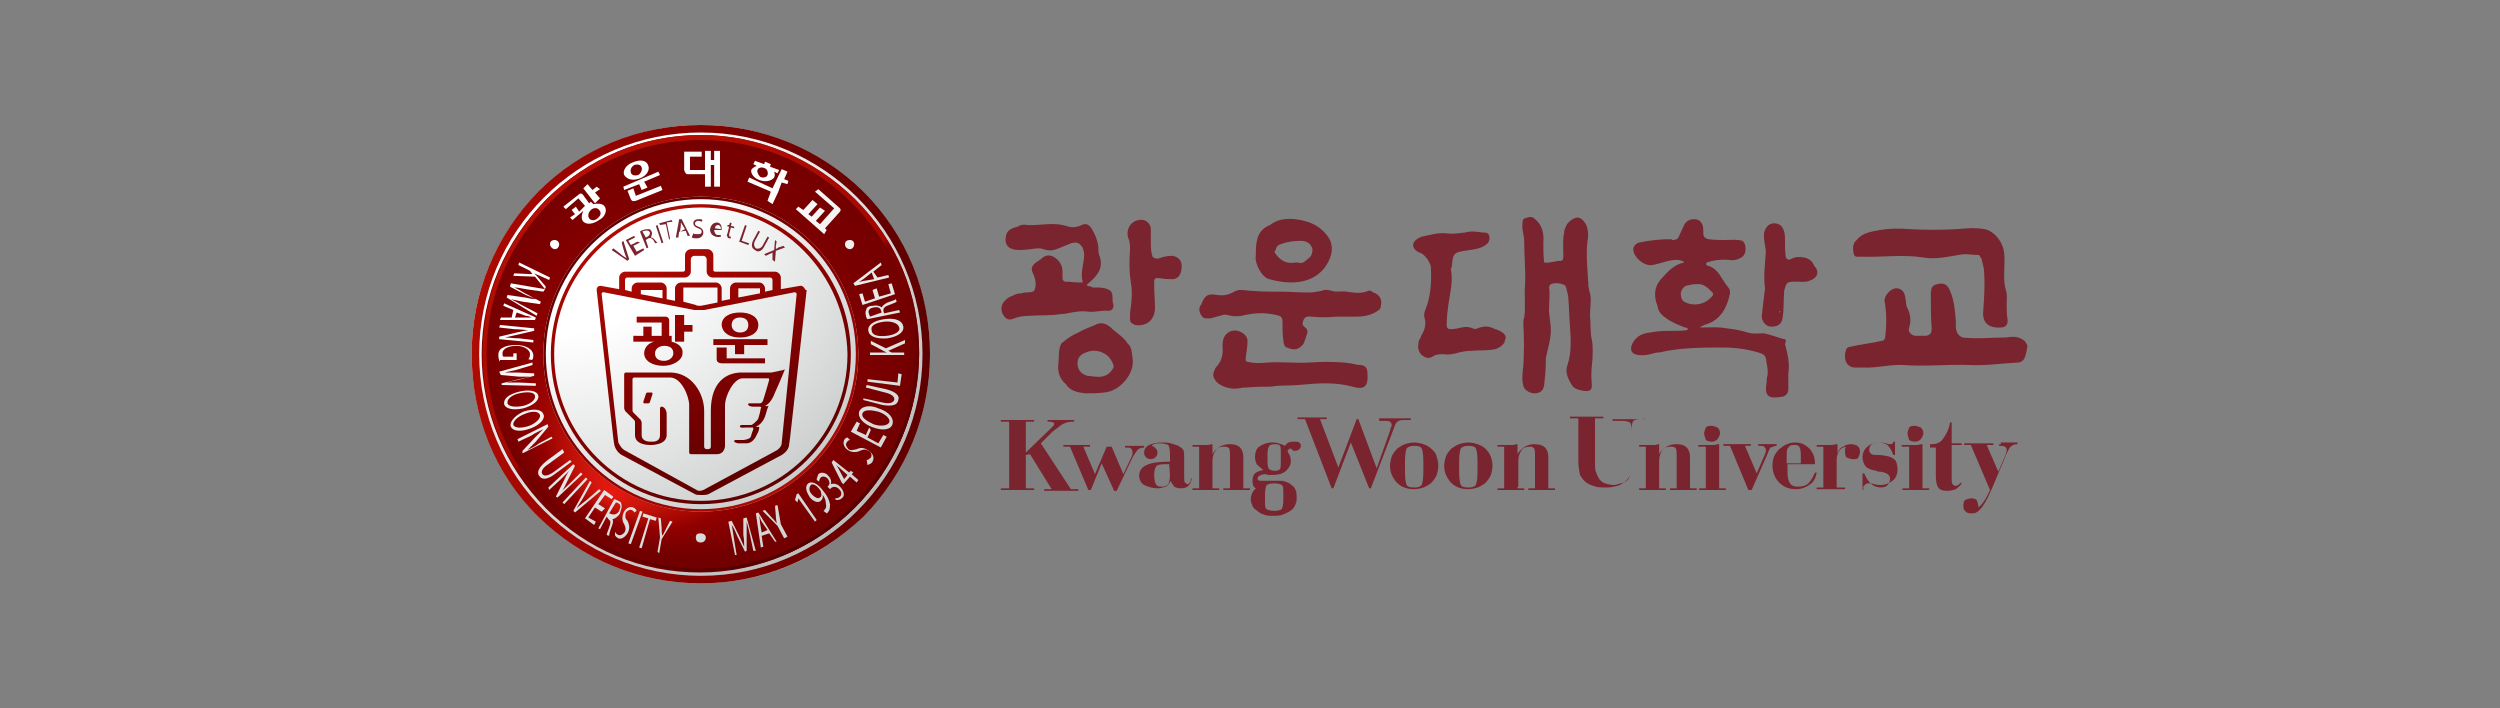 <?xml version="1.0" encoding="utf-8"?>
<!-- Generator: Adobe Illustrator 24.1.2, SVG Export Plug-In . SVG Version: 6.00 Build 0)  -->
<svg version="1.1" id="레이어_1" xmlns="http://www.w3.org/2000/svg" xmlns:xlink="http://www.w3.org/1999/xlink" x="0px"
	 y="0px" width="300px" height="85px" viewBox="0 0 300 85" style="enable-background:new 0 0 300 85;" xml:space="preserve">
<rect x="0" y="0" width="300" height="85" fill="#808080" stroke="none"/>
<style type="text/css">
	.st0{fill-rule:evenodd;clip-rule:evenodd;fill:#79242F;}
	.st1{fill:#79242F;}
	.st2{fill:none;}
	.st3{clip-path:url(#SVGID_2_);fill:url(#SVGID_3_);}
	.st4{fill:url(#SVGID_4_);}
	.st5{fill:url(#SVGID_5_);}
	.st6{fill:url(#SVGID_6_);}
	.st7{fill:url(#SVGID_7_);}
	.st8{fill:url(#SVGID_8_);}
	.st9{fill:url(#SVGID_9_);}
	.st10{fill:url(#SVGID_10_);}
	.st11{fill:url(#SVGID_11_);}
	.st12{fill:url(#SVGID_12_);}
	.st13{fill:url(#SVGID_13_);}
	.st14{fill:url(#SVGID_14_);}
	.st15{fill:url(#SVGID_15_);}
	.st16{fill:url(#SVGID_16_);}
	.st17{fill:url(#SVGID_17_);}
	.st18{fill:url(#SVGID_18_);}
	.st19{fill:url(#SVGID_19_);}
	.st20{fill:url(#SVGID_20_);}
	.st21{fill:url(#SVGID_21_);}
	.st22{fill:url(#SVGID_22_);}
	.st23{fill:url(#SVGID_23_);}
	.st24{fill:url(#SVGID_24_);}
	.st25{fill:url(#SVGID_25_);}
	.st26{fill:url(#SVGID_26_);}
	.st27{fill:url(#SVGID_27_);}
	.st28{fill:url(#SVGID_28_);}
	.st29{fill:url(#SVGID_29_);}
	.st30{fill:url(#SVGID_30_);}
	.st31{fill:url(#SVGID_31_);}
	.st32{fill:url(#SVGID_32_);}
	.st33{fill:url(#SVGID_33_);}
	.st34{fill:url(#SVGID_34_);}
	.st35{fill:url(#SVGID_35_);}
	.st36{fill:url(#SVGID_36_);}
	.st37{fill:url(#SVGID_37_);}
	.st38{fill:url(#SVGID_38_);}
	.st39{fill:url(#SVGID_39_);}
	.st40{fill:url(#SVGID_40_);}
	.st41{fill:url(#SVGID_41_);}
	.st42{fill:url(#SVGID_42_);}
	.st43{fill:url(#SVGID_43_);}
	.st44{fill:url(#SVGID_44_);}
	.st45{fill:url(#SVGID_45_);}
	.st46{fill:url(#SVGID_46_);}
	.st47{fill:url(#SVGID_47_);}
	.st48{fill:url(#SVGID_48_);}
	.st49{fill:url(#SVGID_49_);}
	.st50{fill:url(#SVGID_50_);}
	.st51{fill:url(#SVGID_51_);}
	.st52{fill:url(#SVGID_52_);}
	.st53{fill:url(#SVGID_53_);}
	.st54{fill:url(#SVGID_54_);}
	.st55{fill:url(#SVGID_55_);}
	.st56{fill:url(#SVGID_56_);}
	.st57{fill:url(#SVGID_57_);}
	.st58{fill:url(#SVGID_58_);}
	.st59{fill:url(#SVGID_59_);}
	.st60{fill:url(#SVGID_60_);}
	.st61{fill:url(#SVGID_61_);}
	.st62{fill:url(#SVGID_62_);}
	.st63{fill:url(#SVGID_63_);}
	.st64{fill:url(#SVGID_64_);}
</style>
<g>
	<g>
		<g>
			<g>
				<path class="st0" d="M179.5,39.5h-0.1c-0.7-0.4-1.3-0.4-2.1-0.1c-0.2,0.1-0.3,0.1-0.6,0c-0.4-0.2-0.9-0.2-1.3-0.1
					c-0.4,0.1-0.9,0.2-1.3,0.2c-0.3,0-0.5-0.1-0.5-0.5c0-0.8,0.1-1.7,0.2-2.4c0.2-1.4,0.6-2.9,0.3-4.3c0-0.1,0.1-0.2,0.1-0.2
					c0.2-1.8,0.1-1.8,2.2-2.1l0,0c0.7-0.1,1.4-0.2,2-0.7c0.3-0.2,0.4-0.7,0.3-1c-0.1-0.4-0.4-0.4-0.8-0.4l0,0
					c-0.7-0.1-1.4-0.2-2.1,0c-0.8,0.1-1.5,0.2-2.3,0.1c-1-0.1-1.9,0.2-2.9,0.4c-0.2,0.1-0.5,0.2-0.7,0.4c-0.2,0.2-0.4,0.4-0.3,0.8
					c0.1,0.3,0.3,0.5,0.7,0.7c0.6,0.1,1.3,1.1,1.4,1.7c0.1,1.9,0,3.6-0.7,5.3c-0.1,0.2-0.1,0.4-0.1,0.7c0.3,0.8,0.1,1.5-0.3,2.2
					c-0.1,0.1-0.1,0.2-0.1,0.3c-0.2,0.2-0.3,0.5-0.3,0.9c-0.1,0.4,0.1,0.9,0.4,1.2c0.4,0.3,0.8,0.5,1.3,0.2c0.4-0.3,0.9-0.3,1.4-0.3
					c0.4,0.1,1,0,1.4-0.1c0.7-0.2,1.2-0.3,1.9-0.3c0.9-0.1,1.9,0,2.8-0.2c0.7-0.2,1.2-0.7,1.2-1.1C180.9,40.2,180.3,39.8,179.5,39.5
					z M174,42.1C174,42.1,174.1,42.1,174,42.1C174.1,42.1,174.1,42.1,174,42.1C174.1,42.1,174,42.1,174,42.1z"/>
				<path class="st0" d="M191,40.7c-0.2-1-0.1-1.9-0.2-2.9c0-0.9,0.2-1.8,0-2.6c-0.1-0.3-0.1-0.5-0.2-0.9c0-0.1,0-0.2,0-0.3
					c-0.1-1.6-0.3-3.4-0.1-5.1c0.1-0.4,0.1-1,0-1.4c-0.1-0.7-0.7-1.4-1.2-1.4c-0.4,0-1.2,0.5-1.4,1.1l0,0c-0.1,0.2-0.2,0.4-0.2,0.7
					c-0.2,0.9-0.1,1.9-0.1,2.8c0,0.2,0,0.6-0.3,0.6c-0.7,0-1.3,0.3-2,0.2c-0.1-0.8-0.1-1.5-0.1-2.3c0.1-1.2-0.1-2.2-1.1-3
					c-0.4-0.3-0.8-0.1-1.1,0s-0.3,0.3-0.3,0.7c-0.1,0.7,0.2,1.3,0.2,2c0,1.8,0.2,3.6,0.1,5.4c-0.1,1.3,0.1,2.6-0.1,3.8
					c-0.1,0.2-0.1,0.5-0.1,0.8c0.1,1.7,0.1,3.3,0,5c-0.1,0.8-0.2,1.7,0,2.4c0.1,0.5,0.8,0.9,1.3,0.9c0.7,0,1.1-0.3,1.2-1
					c0.1-0.9,0.2-1.8,0.2-2.8c0-0.1,0-0.3,0-0.4c0.2-1.1,0.6-2.2,0.6-3.4c0-1-0.3-1.9-0.2-2.9c0-0.8,0.1-1.5,0-2.2
					c0-0.1,0-0.2,0.1-0.3c0.3-0.4,1.8-0.2,1.9,0.2s0.3,1,0.3,1.4c0.1,1.1,0.1,2.3,0.2,3.4c0.1,1.5,0.2,3.1-0.3,4.6
					c-0.3,0.8,0,1.5,0.4,2.2c0.3,0.7,1,0.8,1.5,0.9c0.9,0.1,1.1-0.1,1-1c-0.1-0.9,0-1.9,0.1-2.8C191.1,42.3,191.2,41.5,191,40.7z
					 M190.3,28.4v-0.1V28.4z"/>
			</g>
			<g>
				<path class="st0" d="M152.3,33.5c1.8,0.5,4.8,0.9,6.6-1.3c0.8-1.1,1.2-2.2,0.7-3.4c-0.9-1.6-2.4-2.3-4.2-2.5
					c-1.1-0.1-2.1,0-3,0.7c-0.8,0.3-1.3,0.9-1.5,1.6c-0.2,0.7-0.2,1.3-0.2,2.1C150.5,31.5,151.4,33.3,152.3,33.5z M159.5,29.5
					L159.5,29.5C159.5,29.5,159.5,29.4,159.5,29.5C159.5,29.4,159.5,29.4,159.5,29.5z M153.1,30c0-0.3,0.2-0.6,0.6-0.7
					c0.8-0.3,1.5-0.4,2.4-0.4c0.7,0,1.2,0.3,1.4,1c0,0.4-0.1,0.9-0.6,1.2c-0.3,0.3-0.7,0.6-1.1,0.4c-0.1,0-0.2,0-0.3,0
					c-1.1,0.2-1.8-0.2-2.4-1C152.9,30.3,152.9,30.1,153.1,30z"/>
				<path class="st0" d="M164.8,35.1c-0.2-0.1-0.3-0.3-0.6-0.2c-0.9,0.4-1.8,0.2-2.6,0.1c-0.6-0.1-1.2,0.1-1.8-0.1
					c-0.4-0.1-0.8-0.2-1.2,0c-0.6,0.1-1,0.2-1.5,0.2c-1.2,0-2.3-0.1-3.5-0.1c-1.1,0-2.2,0-3.4-0.1c-0.7,0-1.4-0.3-2.1,0.1
					c-0.7,0.4-1.3,0.5-2,0.4c-1.1-0.2-1.5,0-1.9,1c0,0.1-0.1,0.2-0.1,0.2c-0.3,0.4-0.2,0.9,0.1,1.3c0.2,0.4,0.7,0.3,1.1,0.3
					c0.3-0.1,0.7-0.2,1.1-0.3c0.3-0.1,0.6-0.2,0.9-0.1c0.7,0.2,1.4,0.2,2.1,0c1.4-0.3,2.8-0.3,4.1,0.1c0.3,0.1,0.4,0.3,0.4,0.7
					c0,0.8,0,1.5,0.1,2.2c0,0.3,0.1,0.8,0.4,0.9c0.8,0.3,1.3,0.4,2-0.4c0.1-0.2,0.2-0.5,0.3-0.8c0.3-0.8,0.3-0.9-0.3-1.4
					c0-0.1-0.1-0.1-0.1-0.2c0.1-0.8,0.4-1,1.1-0.9c1,0.1,1.9,0.1,2.9,0c0.8,0,1.7,0,2.4,0s1.6-0.1,2.3-0.5c0.3-0.2,0.7-0.3,0.7-0.8
					C165.9,35.9,165.5,35.3,164.8,35.1z"/>
				<path class="st0" d="M163.3,43.8c-0.4,0-0.8-0.1-1.2-0.2c-0.3,0-0.6-0.1-0.9-0.1c-1.3-0.1-2.6-0.1-4,0c-1.7,0.1-3.4-0.1-5.1,0
					c-0.9,0.1-1.6,0.1-2.5-0.1c-0.2-0.2-0.1-0.4-0.1-0.6c0.1-0.7,0.2-1.2,0.2-1.9c0-0.5-0.4-0.9-0.9-1.1c-0.4-0.2-1-0.2-1.4,0.1
					c-0.6,0.4-0.7,1-0.7,1.7c0.1,0.9-0.1,1.8-0.8,2.5c0,0-0.1,0.1-0.1,0.2c-0.2,0.3-0.3,0.8-0.1,1.1c0.4,0.9,1.9,1.4,3,1.2
					c0.3-0.1,0.7-0.1,0.9-0.1c1-0.1,2-0.1,2.9-0.1c1.1-0.2,2.2-0.1,3.3-0.2c2.2-0.2,4.3-0.4,6.5,0.2c1.4,0.4,1.9,0,1.8-1.5
					C164.1,44.2,163.9,43.9,163.3,43.8z"/>
			</g>
			<g>
				<path class="st0" d="M140.7,30.7c-0.6,0-1.1,0.1-1.6,0.3c-0.3,0.1-0.6,0-0.8-0.2c-0.2-0.6-0.2-1.2-0.2-1.8c0-0.6,0-1,0-1.5
					c0-0.5-0.4-1-0.9-1.1c-1.3-0.2-2.2,1-1.8,2.2c0.2,0.4,0.2,0.9,0.2,1.4c-0.1,1.3-0.1,2.6,0.1,3.9c0.2,1,0.1,2,0,3
					c-0.1,0.4-0.1,1-0.1,1.4c0,0.4,0.2,0.5,0.6,0.7c1.3,0.2,2.3-0.5,2.4-1.9c0-1-0.1-2-0.1-3c0-0.7,0-0.8,0.8-0.7
					c0.6,0.1,1,0.1,1.5,0.1c0.7-0.1,1-0.7,1-1.6C141.8,31.3,141.4,30.8,140.7,30.7z M139.5,31.8L139.5,31.8L139.5,31.8L139.5,31.8z"
					/>
				<path class="st0" d="M130.6,37.4c0.8,0.1,1.6-0.2,2.4-0.1c0.4,0,0.7-0.3,0.6-0.8c-0.1-0.2-0.1-0.5-0.1-0.8
					c0-0.7-0.2-0.9-0.9-1.1l0,0l0,0c-0.4-0.1-0.8-0.1-1.2-0.1c-0.1,0-0.2,0-0.3,0c-0.2-0.2-0.6-0.1-0.7-0.3c0.1-0.1,0.1-0.1,0.2-0.2
					c1.1-0.9,1.9-1.9,1.3-3.4c-0.1-0.3-0.1-0.7-0.1-1c-0.1-0.7-0.3-1.3-0.7-2s-0.8-0.9-1.5-0.5c-0.5,0.2-1,0.2-1.4,0.1
					c-0.2-0.1-0.4-0.1-0.7-0.2c-1.4-0.3-2.9,0.1-4.3,0c-0.4-0.1-0.8,0-1.1,0.2l0,0c-0.7,0.2-1.3,0.4-1.4,1.2c-0.2,1,0.4,1.6,1.5,1.6
					c0.8,0,1.5-0.1,2.3-0.2c0.2,0,0.4,0,0.7,0.1c0.8,0.3,1.4,0.1,2.1-0.2c0.4-0.2,0.8-0.3,1.2-0.5c0.7-0.2,1-0.1,1.4,0.5
					c0.3,0.7,0.2,1.2,0.1,1.8c-0.1,0.7-0.3,1.4-0.1,2.2c0.1,0.2-0.1,0.2-0.2,0.2c-0.7,0-1.3-0.1-1.9-0.1l0,0l0,0
					c-0.2-0.1-0.3-0.2-0.3-0.4c0-0.2,0-0.6,0-0.8c0-0.8-0.4-1.4-1.1-1.8c-0.6-0.3-1.1-0.1-1.5,0.3c-1.1,0.7-1.3,1-0.9,1.8
					c0.3,0.7,0.4,1.3,0.1,2l0,0c-0.4,0.3-1.1,0.1-1.5,0.3c-0.4,0-0.8,0.1-1.1,0.3l0,0c-0.4,0.1-0.8,0.4-1.1,0.8
					c-0.3,0.4-0.3,1.1,0,1.5c0.3,0.5,0.7,0.7,1.3,0.4c0.5-0.2,1.2-0.3,1.8-0.3c1.2-0.1,2.5,0,3.7-0.2
					C128.1,37.7,129.3,37.2,130.6,37.4z M121.1,36.3C121.1,36.3,121.2,36.5,121.1,36.3C121.1,36.5,121.1,36.3,121.1,36.3z"/>
				<path class="st0" d="M135.3,41.2c-0.5-0.8-1.3-1.2-2-1.9c-0.6-0.5-1.2-0.7-1.9-0.3c-0.7,0.3-1.3,0.5-2,0.9
					c-0.7,0.3-1.3,0.7-1.9,1.2c-0.2,0.1-0.2,0.3-0.3,0.5c-0.2,0.7-0.1,1.3-0.2,2.1c-0.1,1,0.2,1.8,0.9,2.4c0.5,0.8,1.4,1,2.3,1.1
					c0.8,0,1.5,0,2.3-0.1c1.1-0.1,1.9-0.7,2.5-1.4s1.1-1.7,0.9-2.8C135.8,42.5,135.9,41.7,135.3,41.2z M130.3,42.3
					c0.9-0.4,1.8-0.2,2.5,0.3c0.3,0.2,0.7,0.8,0.8,1.2c0.1,0.2,0,0.4-0.1,0.5c-0.4,0.7-1.1,1-2,0.9c-0.3,0-0.7-0.1-1-0.1
					c-0.8-0.2-1.2-0.8-1.2-1.5C129.3,42.9,129.7,42.5,130.3,42.3z"/>
			</g>
			<g>
				<path class="st0" d="M242.8,40.8c-0.7-0.5-1.4-0.4-2.1-0.3c-1.8,0-3.4,0.2-5.2,0c-0.9-0.4-0.8-1.2-0.8-2
					c-0.1-1.2-0.2-2.5-0.7-3.6c-0.3-0.8-0.8-1-1.5-0.8c-0.6,0.1-0.8,0.4-0.8,1.2c0,1.3,0,2.8,0.1,4.1c0,0.5-0.1,0.8-0.7,0.9
					c-0.4,0-0.9,0-1.2,0c-0.5,0-1-0.5-0.8-1c0.3-0.9,0.1-1.8-0.3-2.5c-0.1-0.4-0.1-0.9-0.2-1.3c-0.1-0.4-0.3-0.8-0.9-0.9
					c-0.8-0.1-1.8,1-1.5,1.8c0.2,1.4,0.2,2.8,0,4.2c-0.1,0.2-0.2,0.3-0.4,0.3c-1.2,0.3-2.5,0.4-3.7,0.7c-0.3,0-0.6,0.2-0.6,0.5
					c-0.3,0.9,0,2.1,1.3,2c0.2,0,0.6,0,0.8,0c1.6,0.1,3.2-0.4,4.8-0.3c2.6,0.2,5.4-0.1,8,0c1.9,0.1,3.8-0.2,5.8-0.3
					c0.2,0,0.4-0.1,0.6-0.3c0.3-0.4,0.4-1.1,0.5-1.7C243.1,41.1,243.1,41,242.8,40.8z"/>
				<path class="st0" d="M223.3,30.8c2.5,0.1,5-0.3,7.5,0.1c1.6,0.3,3.3-0.2,4.9-0.4l0,0c0.6,0,1.2,0.1,1.8,0.1l0,0l0,0l0,0l0,0
					c0.1,0.2,0.2,0.3,0.3,0.5c0.1,0.6,0.3,1,0.3,1.6c0.1,1.5,0,3-0.1,4.5c-0.2,1.5,0.6,2.2,2.1,2.1c0.6,0,0.9-0.4,0.8-1
					c-0.1-0.6-0.1-1.2-0.1-1.8s0.1-1.1-0.1-1.7c-0.2-0.7-0.2-1.3-0.2-2c0-0.8,0.1-1.6,0-2.4c-0.1-1.3-1.1-2.6-2.3-2.9
					c-1.1-0.2-2.3-0.1-3.4,0c-1.9,0.1-3.7,0.1-5.6,0c-1.2-0.1-2.4-0.1-3.6,0.1c-1,0.2-2.1,0.3-2.8,1.2c-0.4,0.3-0.5,0.9-0.4,1.3
					C222.4,31,222.9,30.8,223.3,30.8z M222.5,30C222.4,30,222.4,30,222.5,30C222.4,30,222.4,30,222.5,30L222.5,30z"/>
			</g>
			<g>
				<path class="st1" d="M214.1,40.7c-0.8-0.2-1.5-0.5-2.4-0.7c-0.7,0-1.3,0.1-2-0.1c-0.9-0.3-1.7-0.4-2.5-0.5
					c-1.1-0.2-2.1-0.1-3.2-0.1l0.1-0.1c0.1-0.1,0.3-0.1,0.4-0.2c1.5-0.4,2.4-1.4,2.9-3c0.1-0.4,0.4-1.1,0-1.5
					c-0.8-0.9-1.1-2.2-2.4-2.6c-0.1,0-0.4-0.1-0.2-0.4c0.9-0.3,1.8-0.4,2.8-0.3c0.5,0.1,1.1-0.1,1.5-0.4c0.5-0.4,0.5-1.5,0-1.9l0,0
					c-0.7-0.2-1.3-0.1-2.1-0.1c-0.7,0-1.3,0-2-0.1c-0.3-0.1-0.6-0.2-0.6-0.7s0-0.9-0.2-1.2c-0.3-0.7-1.7-0.7-2.1,0.2
					c-0.2,0.4-0.4,0.9-0.6,1.3c-0.1,0.3-0.3,0.5-0.8,0.5h-0.1h-0.1c0.1,0,0.2-0.1,0.2-0.1c-1.3,0-2.6,0.1-4,0.4
					c-0.3,0.1-0.6,0.3-0.7,0.7c-0.1,1,1.3,2.2,2.3,2c1.1-0.2,2.1-0.7,3.2-0.6c0.1,0.1,0.4,0,0.6,0.3c-1.1,0.2-1.9,1-2.6,1.8
					c-1,1-1.1,2.2-0.6,3.4c0.1,0.8,0.6,1.2,1.2,1.6s1.3,0.7,2.1,1c0.1,0,0.4,0,0.3,0.3c-0.6,0.1-1.1,0.1-1.7,0.1
					c-0.9,0-1.8,0-2.8,0.2c-0.9,0.1-1.6,0.4-2.1,1.3c-0.4,0.8-0.1,1.3,0.7,1.4c0.8,0.1,1.5-0.1,2.2-0.3l0,0c0.1,0,0.2,0,0.3,0
					c2.5-0.6,5.2-0.6,7.7-0.6c1.4,0,2.9,0.2,4.2,0.6c0.3,0.1,0.8,0.2,0.9,0.7c0.1,0.7,0.3,1.3,0.2,2.1c-0.1,0.2-0.1,0.4-0.1,0.7
					c-0.3,1.8,0.2,2.1,1.9,1.8c0.4-0.1,0.7-0.4,0.7-0.9c0-0.7,0-1.3,0-1.9c0.2-1.2-0.1-2.4-0.4-3.5
					C214.4,40.8,214.3,40.7,214.1,40.7z M213.4,42.5L213.4,42.5L213.4,42.5z M211.7,40.6c-0.1,0-0.1,0-0.2-0.1
					C211.5,40.6,211.7,40.6,211.7,40.6z M202.3,34.3c0.4-0.1,0.8-0.2,1.3-0.2c0.8-0.1,1.3,0.4,1.9,1c0.1,0.1,0.1,0.3,0,0.4
					c-0.8,1-2.1,1.3-3.2,0.8c-0.6-0.2-0.6-0.8-0.6-1.2C201.8,34.7,202,34.5,202.3,34.3z"/>
				<path class="st1" d="M217.7,31.9c-0.2-0.6-0.7-0.9-1.2-1c-0.6-0.1-1.1-0.1-1.6,0.2c-0.2,0.1-0.4,0.1-0.6-0.2
					c-0.1-0.7-0.1-1.3-0.1-2c0-0.3,0-0.8-0.1-1.1c-0.2-0.7-0.6-1-1.2-1c-0.6,0-1,0.4-1.2,1.1c-0.1,0.8,0.1,1.4,0.2,2.2
					c0-0.1,0-0.2,0-0.3c0,0.2,0,0.3,0,0.5c-0.1,1.4-0.3,2.9-0.1,4.3c-0.1,0.9-0.2,1.6-0.3,2.5c0,0.4-0.2,0.9,0,1.3
					c0.2,0.5,0.6,0.8,1.1,0.8c0.7,0,1.2-0.3,1.3-1c0.2-1.1,0.1-2.2,0.2-3.3c0.3-1.1,0.3-1.1,1.6-1.1c0.4,0,1,0.1,1.4-0.1
					C218.1,33.4,218.4,32.6,217.7,31.9z M213.3,27.2L213.3,27.2L213.3,27.2L213.3,27.2z M213.5,37.5L213.5,37.5c0-0.1,0-0.1,0.1-0.2
					C213.7,37.4,213.6,37.5,213.5,37.5z"/>
			</g>
		</g>
		<g>
			<g>
				<path class="st1" d="M123.1,54.6v4h1v0.2h-4v-0.2h1v-8h-1v-0.2h4v0.2h-1v3.7l2.9-2.8c0.2-0.2,0.3-0.3,0.4-0.4
					c0.1-0.1,0.1-0.2,0.1-0.2c0-0.1,0-0.2-0.1-0.2c-0.1,0-0.2-0.1-0.4-0.1h-0.3v-0.2h3.2v0.2h-0.1h-0.1c-0.4,0-0.8,0.1-1.2,0.3
					c-0.3,0.2-0.8,0.6-1.2,0.9l-1.4,1.4l3.6,5.5h0.9v0.2h-4.1v-0.2h0.9l-2.6-4.2L123.1,54.6z"/>
				<path class="st1" d="M130.9,58.8h-0.3l-2.2-5.2h-0.8v-0.2h3.2v0.2H130l1.4,3.3l1.4-3.3h0.6l1.4,3.3l1-2.1c0-0.1,0.1-0.2,0.1-0.3
					c0-0.1,0-0.2,0-0.3c0-0.2-0.1-0.3-0.2-0.4c-0.1-0.1-0.3-0.1-0.7-0.1v-0.2h2.3v0.2c-0.2,0-0.7,0.1-0.8,0.3
					c-0.1,0.1-0.3,0.4-0.6,0.9l-1.9,4h-0.3l-1.5-3.3L130.9,58.8z"/>
				<path class="st1" d="M145.5,58.6h0.8v0.2h-3.2v-0.2h0.8v-5h-0.8v-0.2h1c0.3,0,0.6,0,0.8,0c0.2,0,0.4-0.1,0.6-0.1v1.2
					c0.2-0.4,0.5-0.7,0.9-0.9c0.3-0.2,0.8-0.3,1.1-0.3c0.6,0,1,0.1,1.3,0.4c0.3,0.3,0.4,0.7,0.4,1.2v3.7h0.8v0.2h-3.2v-0.2h0.8v-4
					c0-0.3,0-0.5-0.1-0.8c-0.1-0.1-0.2-0.2-0.6-0.2c-0.4,0-0.8,0.1-1,0.4c-0.2,0.3-0.4,0.7-0.4,1.2v3.2H145.5z"/>
				<path class="st1" d="M166.8,55.9c0-0.3,0.1-0.8,0.2-1.1c0.1-0.3,0.4-0.7,0.7-1c0.3-0.2,0.6-0.4,0.9-0.5c0.3-0.1,0.7-0.2,1.1-0.2
					c0.4,0,0.8,0.1,1.1,0.2s0.7,0.3,0.9,0.5c0.3,0.3,0.6,0.5,0.7,1c0.1,0.3,0.2,0.7,0.2,1.1c0,0.3-0.1,0.8-0.2,1.1s-0.4,0.7-0.7,1
					c-0.3,0.2-0.6,0.4-0.9,0.5c-0.3,0.1-0.7,0.2-1.1,0.2c-0.8,0-1.5-0.2-2.1-0.8C167.1,57.3,166.8,56.7,166.8,55.9z M170.8,56.7
					v-1.4c0-0.8-0.1-1.3-0.2-1.5c-0.1-0.2-0.4-0.3-0.9-0.3c-0.4,0-0.7,0.1-0.9,0.3c-0.1,0.2-0.2,0.8-0.2,1.5v1.4
					c0,0.8,0.1,1.3,0.2,1.5c0.1,0.2,0.4,0.3,0.9,0.3s0.7-0.1,0.9-0.3C170.7,57.9,170.8,57.5,170.8,56.7z"/>
				<path class="st1" d="M173.3,55.9c0-0.3,0.1-0.8,0.2-1.1c0.1-0.3,0.4-0.7,0.7-1c0.3-0.2,0.6-0.4,0.9-0.5c0.3-0.1,0.7-0.2,1.1-0.2
					s0.8,0.1,1.1,0.2c0.3,0.1,0.7,0.3,0.9,0.5c0.3,0.3,0.5,0.5,0.7,1c0.1,0.3,0.2,0.7,0.2,1.1c0,0.3-0.1,0.8-0.2,1.1
					c-0.1,0.3-0.4,0.7-0.7,1c-0.3,0.2-0.6,0.4-0.9,0.5c-0.3,0.1-0.7,0.2-1.1,0.2c-0.8,0-1.5-0.2-2.1-0.8
					C173.6,57.3,173.3,56.7,173.3,55.9z M177.3,56.7v-1.4c0-0.8-0.1-1.3-0.2-1.5c-0.1-0.2-0.4-0.3-0.9-0.3c-0.4,0-0.7,0.1-0.9,0.3
					c-0.1,0.2-0.2,0.8-0.2,1.5v1.4c0,0.8,0.1,1.3,0.2,1.5c0.1,0.2,0.4,0.3,0.9,0.3s0.7-0.1,0.9-0.3
					C177.2,57.9,177.3,57.5,177.3,56.7z"/>
				<path class="st1" d="M182.1,58.6h0.8v0.2h-3.2v-0.2h0.8v-5h-0.8v-0.2h1c0.3,0,0.6,0,0.8,0c0.2,0,0.4-0.1,0.6-0.1v1.2
					c0.2-0.4,0.6-0.7,0.9-0.9c0.3-0.2,0.8-0.3,1.1-0.3c0.5,0,1,0.1,1.3,0.4c0.3,0.3,0.4,0.7,0.4,1.2v3.7h0.8v0.2h-3.2v-0.2h0.8v-4
					c0-0.3,0-0.5-0.1-0.8c-0.1-0.1-0.2-0.2-0.5-0.2c-0.4,0-0.8,0.1-1,0.4c-0.2,0.3-0.4,0.7-0.4,1.2v3.2H182.1z"/>
				<path class="st1" d="M142.9,57.6c0,0.2-0.1,0.3-0.2,0.4c-0.1,0.1-0.1,0.1-0.2,0.1c-0.1,0-0.2-0.1-0.3-0.2
					c-0.1-0.1-0.1-0.3-0.1-0.7V55c0-0.4,0-0.8-0.1-1c-0.1-0.2-0.3-0.3-0.6-0.5c-0.2-0.1-0.6-0.2-0.9-0.3c-0.3-0.1-0.7-0.1-1-0.1
					c-0.7,0-1.2,0.1-1.6,0.3c-0.4,0.2-0.6,0.5-0.6,0.9l0,0l0,0l0,0v0.1c0,0.3,0.3,0.7,0.8,0.7c0.4,0,0.8-0.3,0.8-0.8
					c0-0.3-0.3-0.7-0.7-0.8c0-0.1,0.1-0.1,0.3-0.2c0.2-0.1,0.4-0.1,0.7-0.1c0.4,0,0.8,0.1,1,0.2c0.1,0.2,0.2,0.5,0.2,1.2v0.8
					c-1.2,0-2.2,0.1-2.8,0.4c-0.7,0.3-0.9,0.8-0.9,1.3c0,0.4,0.2,0.9,0.6,1.1c0.4,0.2,1,0.4,1.6,0.4c0.3,0,0.7-0.1,1-0.2
					c0.2-0.1,0.4-0.3,0.6-0.7c0.1,0.3,0.2,0.4,0.4,0.7c0.2,0.1,0.4,0.2,0.8,0.2s0.7-0.1,0.9-0.3c0.2-0.2,0.4-0.5,0.4-0.9h-0.1V57.6z
					 M140.4,57c0,0.4-0.1,0.9-0.2,1.1c-0.2,0.2-0.4,0.3-0.8,0.3s-0.6-0.1-0.7-0.3c-0.1-0.2-0.2-0.6-0.2-1.1s0.1-0.9,0.3-1.1
					s0.8-0.2,1.4-0.2h0.1L140.4,57L140.4,57z"/>
				<path class="st1" d="M165.5,50.3v0.2h0.6h0.1c0.2,0,0.4,0,0.6,0.1c0.1,0.1,0.2,0.2,0.2,0.4c0,0.1,0,0.2-0.1,0.3
					c0,0.1-0.1,0.3-0.1,0.4l-1.6,4.5l-2.2-5.9h-0.2l-2.2,5.8l-2.2-5.8h0.8v-0.2h-3.5v0.2h0.9l3.2,8.3h0.2l2.1-5.5l2.2,5.5h0.2
					l2.8-7.3c0.1-0.3,0.2-0.6,0.4-0.7c0.1-0.1,0.3-0.2,0.7-0.2h0.1h0.8v-0.2H165.5z"/>
				<path class="st1" d="M155,53.9l0.1,0.1l0.1,0.1l0,0l0,0c0.1,0,0.1,0,0.2,0c0.3,0,0.7-0.2,0.7-0.6c0-0.3-0.2-0.5-0.6-0.5
					c-0.1,0-0.2,0-0.3,0c-0.2,0-0.3,0-0.6,0.1c-0.1,0.1-0.3,0.2-0.4,0.4c-0.2-0.1-0.4-0.2-0.8-0.3c-0.2-0.1-0.6-0.1-0.8-0.1
					c-0.5,0-1.1,0.2-1.5,0.5c-0.4,0.3-0.5,0.8-0.5,1.3c0,0.3,0.1,0.5,0.2,0.8c0.2,0.2,0.4,0.4,0.8,0.7c-0.4,0.1-0.8,0.2-1,0.4
					c-0.2,0.2-0.3,0.5-0.3,0.9c0,0.2,0,0.7,0.4,0.9c-0.2,0.2-0.3,0.3-0.4,0.5c-0.1,0.2-0.2,0.4-0.2,0.8s0.1,0.5,0.2,0.8
					s0.3,0.4,0.7,0.7c0.2,0.2,0.5,0.3,0.8,0.4c0.3,0.1,0.7,0.1,1,0.1c0.3,0,0.7,0,1-0.1c0.3-0.1,0.5-0.2,0.9-0.4
					c0.1-0.1,0.3-0.2,0.4-0.3l0,0c0.2-0.2,0.3-0.4,0.4-0.7c0.1-0.2,0.1-0.4,0.1-0.8c0-0.6-0.1-1-0.6-1.4c-0.2-0.2-0.8-0.5-1.3-0.5
					c-0.6,0-2.3,0-2.3,0c-0.2,0-0.3,0-0.4-0.1c-0.1-0.1-0.1-0.1-0.1-0.2s0.1-0.2,0.2-0.3c0.2-0.1,0.4-0.2,0.8-0.2
					c0.1,0,0.2,0.1,0.3,0.1c0.1,0,0.2,0,0.4,0c0.7,0,1.2-0.1,1.6-0.4c0.4-0.3,0.7-0.8,0.7-1.2c0-0.2,0-0.4-0.1-0.7
					c-0.1-0.2-0.2-0.3-0.3-0.6c0.1-0.1,0.2-0.3,0.4-0.3c0,0.1-0.1,0.2-0.1,0.2C154.9,53.7,155,53.9,155,53.9z M151.8,59.2
					c0-0.4,0.1-0.8,0.2-1c0.2-0.1,0.4-0.2,0.9-0.2c0.4,0,0.8,0.1,0.9,0.2c0.2,0.1,0.2,0.4,0.2,1v0.9c0,0.4-0.1,0.8-0.2,1
					c-0.2,0.1-0.4,0.2-0.9,0.2c-0.4,0-0.8-0.1-0.9-0.2c-0.2-0.1-0.2-0.4-0.2-1V59.2z M153.7,55.4c0,0.4,0,0.7-0.1,0.9
					c-0.1,0.1-0.3,0.2-0.6,0.2c-0.3,0-0.6-0.1-0.7-0.2c-0.1-0.1-0.2-0.4-0.2-0.9v-1c0-0.4,0.1-0.7,0.2-0.9c0.1-0.1,0.3-0.2,0.7-0.2
					s0.6,0.1,0.6,0.2c0.1,0.1,0.1,0.4,0.1,0.9V55.4z"/>
			</g>
			<g>
				<path class="st1" d="M199.1,58.6h0.8v0.2h-3.2v-0.2h0.8v-5h-0.8v-0.2h1c0.3,0,0.5,0,0.8,0s0.4-0.1,0.6-0.1v1.2
					c0.2-0.4,0.6-0.7,0.9-0.9c0.3-0.2,0.8-0.3,1.1-0.3c0.6,0,1,0.1,1.3,0.4c0.3,0.3,0.4,0.7,0.4,1.2v3.7h0.8v0.2h-3.2v-0.2h0.8v-4
					c0-0.3,0-0.5-0.1-0.8c-0.1-0.1-0.2-0.2-0.6-0.2c-0.4,0-0.8,0.1-1,0.4c-0.2,0.3-0.4,0.7-0.4,1.2v3.2H199.1z"/>
				<path class="st1" d="M204.6,53.6h-0.8v-0.2h1c0.3,0,0.6,0,0.8,0c0.2,0,0.4-0.1,0.7-0.1v5.3h0.8v0.2h-3.2v-0.2h0.8V53.6z
					 M204.5,52c0-0.2,0.1-0.4,0.2-0.7c0.2-0.2,0.4-0.2,0.7-0.2c0.2,0,0.4,0.1,0.7,0.2c0.2,0.2,0.3,0.4,0.3,0.7
					c0,0.2-0.1,0.4-0.3,0.7c-0.2,0.2-0.4,0.3-0.7,0.3c-0.2,0-0.6-0.1-0.7-0.2C204.6,52.5,204.5,52.2,204.5,52z"/>
				<path class="st1" d="M210.2,58.8h-0.4l-2.2-5.3h-0.8v-0.2h3.3v0.2h-0.7l1.4,3.3l1-2.3c0-0.1,0.1-0.2,0.1-0.3c0-0.1,0-0.2,0-0.2
					c0-0.2-0.1-0.3-0.2-0.4c-0.1-0.1-0.3-0.1-0.7-0.1v-0.2h2.2v0.2l0,0c-0.2,0-0.4,0.1-0.7,0.2c-0.2,0.1-0.3,0.6-0.5,1L210.2,58.8z"
					/>
				<path class="st1" d="M217.8,55.7h-3.3v0.9c0,0.7,0.1,1.1,0.3,1.4c0.2,0.3,0.5,0.4,1,0.4c0.4,0,0.9-0.1,1.2-0.4
					c0.3-0.3,0.6-0.8,0.8-1.3h0.2c-0.1,0.7-0.4,1.2-0.9,1.5c-0.4,0.3-1,0.5-1.5,0.5c-0.9,0-1.5-0.2-2.1-0.8c-0.5-0.5-0.8-1.2-0.8-2
					s0.2-1.4,0.8-2c0.6-0.5,1.2-0.8,1.9-0.8c0.7,0,1.2,0.2,1.8,0.8C217.6,54.4,217.8,54.9,217.8,55.7z M216.1,55.5v-0.9
					c0-0.5-0.1-0.9-0.2-1c-0.1-0.2-0.3-0.2-0.7-0.2s-0.4,0.1-0.6,0.3s-0.2,0.5-0.2,1.1v0.8h1.7V55.5z"/>
				<path class="st1" d="M218.8,53.6H218v-0.2h1c0.3,0,0.6,0,0.8,0s0.4-0.1,0.7-0.1v1.1c0.1-0.3,0.3-0.7,0.7-0.8
					c0.2-0.2,0.6-0.3,0.9-0.3s0.6,0.1,0.8,0.2c0.2,0.2,0.3,0.4,0.3,0.7s-0.1,0.4-0.2,0.7c-0.1,0.2-0.3,0.2-0.7,0.2
					c-0.2,0-0.4-0.1-0.7-0.2c-0.1-0.1-0.2-0.3-0.2-0.7c0-0.1,0-0.2,0-0.3c0-0.1,0.1-0.2,0.1-0.3c-0.3,0.1-0.6,0.2-0.8,0.5
					c-0.2,0.3-0.3,0.7-0.3,1.1v3.3h1v0.2H218v-0.2h0.8V53.6z"/>
				<path class="st1" d="M223.5,58.8v-2h0.2c0.3,0.7,0.6,1.1,0.9,1.3c0.3,0.3,0.8,0.4,1.1,0.4s0.7-0.1,0.8-0.3
					c0.2-0.2,0.3-0.4,0.3-0.8c0-0.4-0.4-0.7-1.2-0.8c-0.2,0-0.3,0-0.4-0.1c-0.7-0.1-1.1-0.3-1.3-0.5s-0.4-0.7-0.4-1.1
					c0-0.5,0.2-1,0.6-1.3c0.3-0.3,0.8-0.5,1.3-0.5c0.2,0,0.6,0,0.9,0.1c0.3,0.1,0.4,0.1,0.6,0.1c0.1,0,0.1,0,0.2-0.1
					c0.1,0,0.1-0.1,0.1-0.2h0.2v1.6h-0.2c-0.2-0.5-0.4-0.9-0.7-1.2c-0.3-0.2-0.7-0.3-1.1-0.3c-0.3,0-0.6,0.1-0.8,0.2
					c-0.2,0.2-0.3,0.4-0.3,0.7c0,0.1,0,0.2,0.1,0.3c0.1,0.1,0.1,0.2,0.2,0.2c0.1,0.1,0.3,0.1,0.8,0.1s0.7,0.1,0.9,0.1
					c0.6,0.1,0.9,0.3,1.1,0.5c0.2,0.2,0.3,0.7,0.3,1.1c0,0.6-0.2,1.1-0.6,1.4s-0.9,0.5-1.4,0.5c-0.2,0-0.4,0-0.8-0.1
					c-0.3-0.1-0.6-0.1-0.7-0.1c-0.1,0-0.2,0-0.3,0.1c-0.1,0-0.1,0.1-0.2,0.2h-0.1V58.8z"/>
				<path class="st1" d="M229,53.6h-0.8v-0.2h1c0.3,0,0.6,0,0.8,0c0.2,0,0.4-0.1,0.7-0.1v5.3h0.8v0.2h-3.2v-0.2h0.8V53.6z M228.9,52
					c0-0.2,0.1-0.4,0.2-0.7c0.2-0.2,0.4-0.2,0.7-0.2c0.2,0,0.4,0.1,0.7,0.2c0.2,0.2,0.3,0.4,0.3,0.7c0,0.2-0.1,0.4-0.3,0.7
					c-0.2,0.2-0.4,0.3-0.7,0.3s-0.6-0.1-0.7-0.2C229,52.5,228.9,52.2,228.9,52z"/>
				<path class="st1" d="M231.8,53.3L231.8,53.3c0.6,0,1.1-0.2,1.4-0.7c0.3-0.4,0.7-1.1,0.8-1.9h0.2v2.5h1.2v0.2h-1.2v4
					c0,0.3,0,0.5,0.1,0.7c0.1,0.1,0.2,0.2,0.3,0.2c0.1,0,0.2,0,0.4-0.1c0.1-0.1,0.2-0.2,0.3-0.3l0.1,0.1c-0.1,0.2-0.3,0.4-0.7,0.7
					c-0.3,0.1-0.6,0.2-1,0.2c-0.6,0-0.9-0.1-1.1-0.4c-0.2-0.2-0.3-0.8-0.3-1.4v-3.4h-0.7V53.3z"/>
				<path class="st1" d="M197.1,50.3h-2.4h-1.2v0.2h1.2c0.4,0,0.7,0.1,0.9,0.2c0.1,0.1,0.2,0.4,0.2,1v3.4c0,0.8,0,1.3-0.1,1.6
					s-0.2,0.7-0.4,0.9c-0.2,0.2-0.4,0.3-0.8,0.4c-0.3,0.1-0.6,0.2-0.9,0.2s-0.7-0.1-1-0.2c-0.3-0.1-0.6-0.3-0.8-0.7
					c-0.1-0.2-0.2-0.4-0.3-0.7c-0.1-0.2-0.1-0.7-0.1-1.3v-5.1h1v-0.2h-4v0.2h1v5.1c0,0.7,0.1,1.2,0.2,1.7c0.2,0.3,0.4,0.7,0.9,1
					c0.3,0.2,0.7,0.3,1,0.4c0.3,0.1,0.8,0.1,1.2,0.1c0.6,0,1-0.1,1.4-0.2c0.4-0.1,0.8-0.4,1.1-0.7c0.2-0.2,0.4-0.5,0.5-0.9
					c0.1-0.3,0.1-0.9,0.1-1.8v-3.4c0-0.5,0.1-0.9,0.2-1c0.1-0.1,0.4-0.2,0.9-0.2h0.4v-0.2C197.5,50.3,197.1,50.3,197.1,50.3z"/>
				<path class="st1" d="M239.9,53.3v0.2h0.1c0.2,0,0.4,0,0.6,0.1c0.1,0.1,0.2,0.2,0.2,0.3c0,0.1,0,0.1,0,0.2c0,0.1-0.1,0.2-0.1,0.4
					l-0.9,2.1l-1.4-3.2h0.8v-0.2h-3.5v0.2h0.8l2.3,5.4c0,0-0.6,1.5-1.4,2.1c0,0,0-0.1,0-0.2c0-0.2-0.1-0.4-0.2-0.7
					c-0.1-0.1-0.3-0.2-0.7-0.2c-0.2,0-0.4,0.1-0.7,0.2c-0.1,0.1-0.2,0.3-0.2,0.7s0.1,0.5,0.3,0.7c0.2,0.2,0.4,0.2,0.8,0.2
					s1.1-0.1,2.3-2.9c1.2-2.8,1.8-4.3,1.8-4.3c0.2-0.4,0.4-0.8,0.6-0.9c0.2-0.1,0.3-0.2,0.7-0.2v-0.2h-2V53.3z"/>
			</g>
		</g>
	</g>
	<path class="st2" d="M146.4,66.6L146.4,66.6L146.4,66.6z"/>
	<path class="st2" d="M146.4,66.8L146.4,66.8L146.4,66.8z"/>
	<g>
		<g>
			<g>
				<g>
					<defs>
						<path id="SVGID_1_" d="M56.6,42.5C56.6,57.7,68.9,70,84.1,70s27.5-12.3,27.5-27.5S99.2,15,84.1,15
							C68.9,15,56.6,27.3,56.6,42.5"/>
					</defs>
					<clipPath id="SVGID_2_">
						<use xlink:href="#SVGID_1_"  style="overflow:visible;"/>
					</clipPath>
					
						<radialGradient id="SVGID_3_" cx="-147.069" cy="-378.219" r="0.166" gradientTransform="matrix(421.512 0 0 421.444 62057.262 159419.234)" gradientUnits="userSpaceOnUse">
						<stop  offset="0" style="stop-color:#FFFFFF"/>
						<stop  offset="0.258" style="stop-color:#FFFFFF"/>
						<stop  offset="0.495" style="stop-color:#E2E3E3"/>
						<stop  offset="0.904" style="stop-color:#AAABAB"/>
						<stop  offset="1" style="stop-color:#AAABAB"/>
					</radialGradient>
					<rect x="56.6" y="15" class="st3" width="55" height="55"/>
				</g>
			</g>
			
				<linearGradient id="SVGID_4_" gradientUnits="userSpaceOnUse" x1="56.555" y1="42.5" x2="111.555" y2="42.5" gradientTransform="matrix(1 0 0 -1 0 85)">
				<stop  offset="0" style="stop-color:#AE0B02"/>
				<stop  offset="0.212" style="stop-color:#9C0400"/>
				<stop  offset="0.743" style="stop-color:#700000"/>
				<stop  offset="1" style="stop-color:#5E0000"/>
			</linearGradient>
			<path class="st4" d="M84.1,70c-7.4,0-14.3-2.9-19.5-8s-8-12.1-8-19.5s2.9-14.3,8-19.5c5.2-5.2,12.1-8,19.5-8s14.3,2.9,19.5,8
				c5.2,5.2,8,12.1,8,19.5s-2.9,14.3-8,19.5C98.2,67.1,91.4,70,84.1,70L84.1,70z M84.1,15.9c-14.7,0-26.6,11.9-26.6,26.6
				s12,26.6,26.6,26.6c14.7,0,26.6-12,26.6-26.6C110.7,27.8,98.7,15.9,84.1,15.9L84.1,15.9z"/>
			<path class="st1" d="M84.1,68.6c-6.9,0-13.5-2.8-18.5-7.7c-4.9-4.9-7.7-11.4-7.7-18.5c0-6.9,2.8-13.5,7.7-18.5
				c5-4.9,11.4-7.7,18.5-7.7c6.9,0,13.5,2.8,18.5,7.7c5,5,7.7,11.4,7.7,18.5c0,6.9-2.8,13.5-7.7,18.5C97.6,65.9,91,68.6,84.1,68.6
				L84.1,68.6z M84.1,16.8c-14.2,0-25.7,11.6-25.7,25.7s11.5,25.7,25.7,25.7s25.7-11.6,25.7-25.7S98.2,16.8,84.1,16.8L84.1,16.8z"/>
			
				<radialGradient id="SVGID_5_" cx="83.42" cy="44.364" r="26.105" fx="73.167" fy="25.593" gradientTransform="matrix(1 0 0 -1 0 85)" gradientUnits="userSpaceOnUse">
				<stop  offset="0" style="stop-color:#E61911"/>
				<stop  offset="0.171" style="stop-color:#CE150C"/>
				<stop  offset="0.279" style="stop-color:#BF1107"/>
				<stop  offset="0.57" style="stop-color:#910000"/>
				<stop  offset="0.837" style="stop-color:#7C0000"/>
				<stop  offset="1" style="stop-color:#730000"/>
			</radialGradient>
			<path class="st5" d="M102.5,24c-4.9-4.9-11.4-7.7-18.5-7.7c-6.9,0-13.5,2.8-18.5,7.7c-4.9,5-7.7,11.4-7.7,18.5
				c0,6.9,2.8,13.5,7.7,18.5c5,5,11.4,7.7,18.5,7.7c6.9,0,13.5-2.8,18.5-7.7c5-5,7.7-11.4,7.7-18.5C110.1,35.6,107.5,29,102.5,24z
				 M84.1,61.4c-10.4,0-18.9-8.5-18.9-18.9s8.5-18.9,18.9-18.9S103,32,103,42.5C103,53,94.5,61.4,84.1,61.4z"/>
			
				<linearGradient id="SVGID_6_" gradientUnits="userSpaceOnUse" x1="70.366" y1="64.833" x2="98.215" y2="19.622" gradientTransform="matrix(1 0 0 -1 0 85)">
				<stop  offset="0" style="stop-color:#B60E04"/>
				<stop  offset="6.384685e-02" style="stop-color:#B40E04"/>
				<stop  offset="0.49" style="stop-color:#A40700"/>
				<stop  offset="0.51" style="stop-color:#7D0000"/>
				<stop  offset="1" style="stop-color:#530000"/>
			</linearGradient>
			<path class="st6" d="M84.1,68.6c-6.9,0-13.5-2.8-18.5-7.7c-4.9-4.9-7.7-11.4-7.7-18.5c0-6.9,2.8-13.5,7.7-18.5
				c5-4.9,11.4-7.7,18.5-7.7c6.9,0,13.5,2.8,18.5,7.7c5,5,7.7,11.4,7.7,18.5c0,6.9-2.8,13.5-7.7,18.5C97.6,65.9,91,68.6,84.1,68.6
				L84.1,68.6z M84.1,16.8c-14.2,0-25.7,11.6-25.7,25.7s11.5,25.7,25.7,25.7s25.7-11.6,25.7-25.7S98.2,16.8,84.1,16.8L84.1,16.8z"/>
			
				<linearGradient id="SVGID_7_" gradientUnits="userSpaceOnUse" x1="94.74" y1="26.883" x2="73.532" y2="57.879" gradientTransform="matrix(1 0 0 -1 0 85)">
				<stop  offset="0" style="stop-color:#AE0B02"/>
				<stop  offset="0.212" style="stop-color:#9C0400"/>
				<stop  offset="0.743" style="stop-color:#700000"/>
				<stop  offset="1" style="stop-color:#5E0000"/>
			</linearGradient>
			<path class="st7" d="M84.1,61.4c-10.4,0-18.9-8.5-18.9-18.9s8.5-18.9,18.9-18.9S103,32,103,42.5C103,53,94.5,61.4,84.1,61.4
				L84.1,61.4z M84.1,23.9c-10.2,0-18.6,8.4-18.6,18.6s8.4,18.6,18.6,18.6s18.6-8.4,18.6-18.6S94.3,23.9,84.1,23.9L84.1,23.9z"/>
			
				<linearGradient id="SVGID_8_" gradientUnits="userSpaceOnUse" x1="75.099" y1="58.065" x2="93.044" y2="26.836" gradientTransform="matrix(1 0 0 -1 0 85)">
				<stop  offset="0" style="stop-color:#AE0B02"/>
				<stop  offset="0.212" style="stop-color:#9C0400"/>
				<stop  offset="0.743" style="stop-color:#700000"/>
				<stop  offset="1" style="stop-color:#5E0000"/>
			</linearGradient>
			<path class="st8" d="M84.1,60.5c-10,0-18-8.1-18-18c0-10,8.1-18,18-18s18,8.1,18,18C102.1,52.5,94,60.5,84.1,60.5L84.1,60.5z
				 M84.1,24.9c-9.7,0-17.6,7.9-17.6,17.6s7.9,17.6,17.6,17.6s17.6-7.9,17.6-17.6C101.5,32.8,93.7,24.9,84.1,24.9L84.1,24.9z"/>
			<g>
				<g>
					<g>
						
							<radialGradient id="SVGID_9_" cx="71.482" cy="64.858" r="81.011" gradientTransform="matrix(1 0 0 -1 0 85)" gradientUnits="userSpaceOnUse">
							<stop  offset="0" style="stop-color:#FFFFFF"/>
							<stop  offset="0.258" style="stop-color:#FFFFFF"/>
							<stop  offset="0.495" style="stop-color:#E2E3E3"/>
							<stop  offset="0.904" style="stop-color:#AAABAB"/>
							<stop  offset="1" style="stop-color:#AAABAB"/>
						</radialGradient>
						<polygon class="st9" points="72,23.8 71.4,23.1 72,22.7 71.6,22.4 71.1,22.8 70.5,22.1 70,22.6 71.4,24.4 						"/>
						
							<radialGradient id="SVGID_10_" cx="71.482" cy="64.858" r="81.019" gradientTransform="matrix(1 0 0 -1 0 85)" gradientUnits="userSpaceOnUse">
							<stop  offset="0" style="stop-color:#FFFFFF"/>
							<stop  offset="0.258" style="stop-color:#FFFFFF"/>
							<stop  offset="0.495" style="stop-color:#E2E3E3"/>
							<stop  offset="0.904" style="stop-color:#AAABAB"/>
							<stop  offset="1" style="stop-color:#AAABAB"/>
						</radialGradient>
						<path class="st10" d="M72.5,24.7c-0.3-0.3-0.8-0.3-1.3-0.2l-0.3-0.3l-0.2,0.2l-0.8-1.1c-0.1-0.1-0.3-0.1-0.4,0l-1.9,1.5
							l0.3,0.3l1.5-1.3l0.8,0.9l-0.7,0.7l-0.4-0.6l-0.5,0.4l0.4,0.5l-0.6,0.4l0.3,0.3l1.3-1.1c-0.2,0.4-0.3,1,0,1.3
							c0.4,0.4,1.2,0.3,1.9-0.2C72.7,26,72.9,25.1,72.5,24.7z M71.7,26.2c-0.3,0.3-0.8,0.3-1,0c-0.2-0.3-0.1-0.7,0.2-1
							c0.3-0.3,0.8-0.3,1,0C72.2,25.5,72.1,25.9,71.7,26.2z"/>
					</g>
				</g>
				
					<radialGradient id="SVGID_11_" cx="71.483" cy="64.86" r="81.034" gradientTransform="matrix(1 0 0 -1 0 85)" gradientUnits="userSpaceOnUse">
					<stop  offset="0" style="stop-color:#FFFFFF"/>
					<stop  offset="0.258" style="stop-color:#FFFFFF"/>
					<stop  offset="0.495" style="stop-color:#E2E3E3"/>
					<stop  offset="0.904" style="stop-color:#AAABAB"/>
					<stop  offset="1" style="stop-color:#AAABAB"/>
				</radialGradient>
				<path class="st11" d="M67.1,29.3c0,0.3-0.2,0.6-0.5,0.6S66,29.6,66,29.3c0-0.3,0.2-0.5,0.6-0.5C66.8,28.8,67.1,29,67.1,29.3z"/>
				
					<radialGradient id="SVGID_12_" cx="71.477" cy="64.86" r="81.033" gradientTransform="matrix(1 0 0 -1 0 85)" gradientUnits="userSpaceOnUse">
					<stop  offset="0" style="stop-color:#FFFFFF"/>
					<stop  offset="0.258" style="stop-color:#FFFFFF"/>
					<stop  offset="0.495" style="stop-color:#E2E3E3"/>
					<stop  offset="0.904" style="stop-color:#AAABAB"/>
					<stop  offset="1" style="stop-color:#AAABAB"/>
				</radialGradient>
				<path class="st12" d="M102.5,29.3c0,0.3-0.2,0.6-0.5,0.6c-0.3,0-0.6-0.2-0.6-0.6c0-0.3,0.2-0.5,0.6-0.5
					C102.3,28.8,102.5,29,102.5,29.3z"/>
				
					<radialGradient id="SVGID_13_" cx="71.485" cy="64.862" r="81.024" gradientTransform="matrix(1 0 0 -1 0 85)" gradientUnits="userSpaceOnUse">
					<stop  offset="0" style="stop-color:#FFFFFF"/>
					<stop  offset="0.258" style="stop-color:#FFFFFF"/>
					<stop  offset="0.495" style="stop-color:#E2E3E3"/>
					<stop  offset="0.904" style="stop-color:#AAABAB"/>
					<stop  offset="1" style="stop-color:#AAABAB"/>
				</radialGradient>
				<path class="st13" d="M84.7,64.5c0,0.3-0.2,0.6-0.6,0.6s-0.6-0.2-0.6-0.6s0.2-0.5,0.6-0.5C84.4,64,84.7,64.2,84.7,64.5z"/>
				<g>
					
						<radialGradient id="SVGID_14_" cx="71.482" cy="64.857" r="81.014" gradientTransform="matrix(1 0 0 -1 0 85)" gradientUnits="userSpaceOnUse">
						<stop  offset="0" style="stop-color:#FFFFFF"/>
						<stop  offset="0.258" style="stop-color:#FFFFFF"/>
						<stop  offset="0.495" style="stop-color:#E2E3E3"/>
						<stop  offset="0.904" style="stop-color:#AAABAB"/>
						<stop  offset="1" style="stop-color:#AAABAB"/>
					</radialGradient>
					<path class="st14" d="M66,33.3l-0.1,0.3l-1.8-0.8l0,0c0.1,0.1,0.2,0.2,0.3,0.3l1.1,1.3l-0.1,0.3l-1.2-1.5l-2.6-0.1l0.1-0.3
						l2.2,0.1l-0.3-0.4l-1.4-0.7l0.1-0.3L66,33.3z"/>
					
						<radialGradient id="SVGID_15_" cx="71.482" cy="64.858" r="81.02" gradientTransform="matrix(1 0 0 -1 0 85)" gradientUnits="userSpaceOnUse">
						<stop  offset="0" style="stop-color:#FFFFFF"/>
						<stop  offset="0.258" style="stop-color:#FFFFFF"/>
						<stop  offset="0.495" style="stop-color:#E2E3E3"/>
						<stop  offset="0.904" style="stop-color:#AAABAB"/>
						<stop  offset="1" style="stop-color:#AAABAB"/>
					</radialGradient>
					<path class="st15" d="M61.3,34l4.1,0.7L65.2,35l-2.1-0.3c-0.5-0.1-1-0.2-1.4-0.2l0,0c0.3,0.1,0.8,0.4,1.3,0.7l1.9,1l-0.1,0.3
						l-2.1-0.3c-0.4-0.1-1-0.2-1.4-0.3l0,0c0.4,0.2,0.8,0.4,1.3,0.7l1.9,1l-0.1,0.3l-3.6-2.2l0.1-0.3l2.1,0.3
						c0.5,0.1,0.9,0.2,1.3,0.2l0,0c-0.3-0.2-0.8-0.3-1.2-0.5l-1.9-1L61.3,34z"/>
					
						<radialGradient id="SVGID_16_" cx="71.482" cy="64.86" r="81.028" gradientTransform="matrix(1 0 0 -1 0 85)" gradientUnits="userSpaceOnUse">
						<stop  offset="0" style="stop-color:#FFFFFF"/>
						<stop  offset="0.258" style="stop-color:#FFFFFF"/>
						<stop  offset="0.495" style="stop-color:#E2E3E3"/>
						<stop  offset="0.904" style="stop-color:#AAABAB"/>
						<stop  offset="1" style="stop-color:#AAABAB"/>
					</radialGradient>
					<path class="st16" d="M61.6,37.2l-1.2-0.5l0.1-0.3l3.8,1.7l-0.1,0.3h-4.2l0.1-0.3h1.3L61.6,37.2z M61.8,38.1H63
						c0.2,0,0.6,0,0.8,0l0,0c-0.2-0.1-0.4-0.2-0.7-0.2l-1.1-0.4L61.8,38.1z"/>
					
						<radialGradient id="SVGID_17_" cx="71.483" cy="64.859" r="81.025" gradientTransform="matrix(1 0 0 -1 0 85)" gradientUnits="userSpaceOnUse">
						<stop  offset="0" style="stop-color:#FFFFFF"/>
						<stop  offset="0.258" style="stop-color:#FFFFFF"/>
						<stop  offset="0.495" style="stop-color:#E2E3E3"/>
						<stop  offset="0.904" style="stop-color:#AAABAB"/>
						<stop  offset="1" style="stop-color:#AAABAB"/>
					</radialGradient>
					<path class="st17" d="M60,39l4.1,0.4v0.3l-2.2,0.5c-0.4,0.1-0.9,0.2-1.3,0.3l0,0c0.6,0,1,0.1,1.7,0.1l1.7,0.2v0.3l-4.1-0.4
						v-0.3l2.1-0.5c0.4-0.1,1-0.2,1.4-0.3l0,0c-0.6,0-1-0.1-1.7-0.1l-1.8-0.2L60,39z"/>
					
						<radialGradient id="SVGID_18_" cx="71.483" cy="64.856" r="81.013" gradientTransform="matrix(1 0 0 -1 0 85)" gradientUnits="userSpaceOnUse">
						<stop  offset="0" style="stop-color:#FFFFFF"/>
						<stop  offset="0.258" style="stop-color:#FFFFFF"/>
						<stop  offset="0.495" style="stop-color:#E2E3E3"/>
						<stop  offset="0.904" style="stop-color:#AAABAB"/>
						<stop  offset="1" style="stop-color:#AAABAB"/>
					</radialGradient>
					<path class="st18" d="M60,43.4c-0.1-0.1-0.2-0.4-0.2-0.8c0-0.3,0.1-0.7,0.6-0.9c0.3-0.2,0.9-0.3,1.5-0.3c1.2,0,2.1,0.5,2.1,1.3
						c0,0.3-0.1,0.5-0.2,0.5l-0.4-0.1c0.1-0.1,0.2-0.3,0.2-0.6c0-0.5-0.7-1-1.6-1s-1.7,0.3-1.7,0.9c0,0.2,0,0.3,0.1,0.4h1.2v-0.4
						h0.4v0.8h-2V43.4z"/>
					
						<radialGradient id="SVGID_19_" cx="71.482" cy="64.854" r="81.008" gradientTransform="matrix(1 0 0 -1 0 85)" gradientUnits="userSpaceOnUse">
						<stop  offset="0" style="stop-color:#FFFFFF"/>
						<stop  offset="0.258" style="stop-color:#FFFFFF"/>
						<stop  offset="0.495" style="stop-color:#E2E3E3"/>
						<stop  offset="0.904" style="stop-color:#AAABAB"/>
						<stop  offset="1" style="stop-color:#AAABAB"/>
					</radialGradient>
					<path class="st19" d="M59.9,44.6l4-1.1v0.3l-2,0.6c-0.4,0.1-1,0.2-1.3,0.3l0,0c0.4,0,0.9,0,1.4,0l2.1,0.1v0.3l-2,0.5
						c-0.4,0.1-1,0.2-1.3,0.3l0,0c0.4,0,0.9,0,1.4,0l2.1,0.1v0.3l-4.1-0.1V46l2.1-0.5c0.5-0.1,0.9-0.2,1.3-0.3l0,0
						c-0.4,0-0.8,0-1.3,0L60.1,45L59.9,44.6z"/>
					
						<radialGradient id="SVGID_20_" cx="71.482" cy="64.856" r="81.015" gradientTransform="matrix(1 0 0 -1 0 85)" gradientUnits="userSpaceOnUse">
						<stop  offset="0" style="stop-color:#FFFFFF"/>
						<stop  offset="0.258" style="stop-color:#FFFFFF"/>
						<stop  offset="0.495" style="stop-color:#E2E3E3"/>
						<stop  offset="0.904" style="stop-color:#AAABAB"/>
						<stop  offset="1" style="stop-color:#AAABAB"/>
					</radialGradient>
					<path class="st20" d="M62.8,49c-1.3,0.3-2.2,0-2.3-0.5c-0.1-0.7,0.6-1.2,1.8-1.5c1.2-0.3,2.2-0.1,2.3,0.5
						C64.7,48.1,63.9,48.7,62.8,49z M62.3,47.2c-0.9,0.2-1.5,0.7-1.4,1.2c0.1,0.4,1,0.5,1.9,0.3c0.8-0.2,1.5-0.7,1.4-1.2
						S63.2,47,62.3,47.2z"/>
					
						<radialGradient id="SVGID_21_" cx="71.482" cy="64.857" r="81.017" gradientTransform="matrix(1 0 0 -1 0 85)" gradientUnits="userSpaceOnUse">
						<stop  offset="0" style="stop-color:#FFFFFF"/>
						<stop  offset="0.258" style="stop-color:#FFFFFF"/>
						<stop  offset="0.495" style="stop-color:#E2E3E3"/>
						<stop  offset="0.904" style="stop-color:#AAABAB"/>
						<stop  offset="1" style="stop-color:#AAABAB"/>
					</radialGradient>
					<path class="st21" d="M63.7,51.4c-1.3,0.5-2.2,0.3-2.4-0.2c-0.2-0.5,0.4-1.3,1.5-1.8c1.2-0.4,2.2-0.3,2.4,0.3
						C65.5,50.2,64.8,51,63.7,51.4z M62.9,49.7c-0.8,0.3-1.4,0.9-1.3,1.3c0.2,0.4,1,0.4,1.9,0.1c0.8-0.3,1.4-0.9,1.3-1.3
						C64.6,49.3,63.8,49.3,62.9,49.7z"/>
					
						<radialGradient id="SVGID_22_" cx="71.482" cy="64.857" r="81.016" gradientTransform="matrix(1 0 0 -1 0 85)" gradientUnits="userSpaceOnUse">
						<stop  offset="0" style="stop-color:#FFFFFF"/>
						<stop  offset="0.258" style="stop-color:#FFFFFF"/>
						<stop  offset="0.495" style="stop-color:#E2E3E3"/>
						<stop  offset="0.904" style="stop-color:#AAABAB"/>
						<stop  offset="1" style="stop-color:#AAABAB"/>
					</radialGradient>
					<path class="st22" d="M62.1,52.7l3.6-1.8l0.1,0.3L64.3,53c-0.3,0.3-0.7,0.7-1,1l0,0c0.4-0.2,0.9-0.4,1.4-0.8l1.5-0.8l0.1,0.2
						l-3.6,1.8l0-0.3l1.5-1.6c0.3-0.3,0.7-0.7,1-1l0,0c-0.4,0.2-0.9,0.4-1.5,0.8L62.2,53L62.1,52.7z"/>
					
						<radialGradient id="SVGID_23_" cx="71.482" cy="64.856" r="81.016" gradientTransform="matrix(1 0 0 -1 0 85)" gradientUnits="userSpaceOnUse">
						<stop  offset="0" style="stop-color:#FFFFFF"/>
						<stop  offset="0.258" style="stop-color:#FFFFFF"/>
						<stop  offset="0.495" style="stop-color:#E2E3E3"/>
						<stop  offset="0.904" style="stop-color:#AAABAB"/>
						<stop  offset="1" style="stop-color:#AAABAB"/>
					</radialGradient>
					<path class="st23" d="M67.7,54.3l-1.9,1.4c-0.8,0.5-0.9,1-0.7,1.2c0.2,0.3,0.7,0.2,1.4-0.3l1.9-1.4l0.2,0.2l-1.9,1.4
						c-1,0.8-1.7,0.8-2,0.3c-0.3-0.4-0.1-1,0.9-1.8l1.9-1.4L67.7,54.3z"/>
					
						<radialGradient id="SVGID_24_" cx="71.482" cy="64.855" r="81.013" gradientTransform="matrix(1 0 0 -1 0 85)" gradientUnits="userSpaceOnUse">
						<stop  offset="0" style="stop-color:#FFFFFF"/>
						<stop  offset="0.258" style="stop-color:#FFFFFF"/>
						<stop  offset="0.495" style="stop-color:#E2E3E3"/>
						<stop  offset="0.904" style="stop-color:#AAABAB"/>
						<stop  offset="1" style="stop-color:#AAABAB"/>
					</radialGradient>
					<path class="st24" d="M65.8,58.5l3-2.8l0.2,0.2l-1,2c-0.2,0.4-0.4,0.9-0.7,1.2l0,0c0.3-0.4,0.8-0.8,1.2-1.2l1.2-1.2l0.2,0.2
						l-3,2.8l-0.2-0.1l1-2c0.2-0.4,0.4-0.9,0.7-1.2l0,0c-0.3,0.3-0.7,0.7-1.2,1.2l-1.3,1.2L65.8,58.5z"/>
					
						<radialGradient id="SVGID_25_" cx="71.482" cy="64.858" r="81.019" gradientTransform="matrix(1 0 0 -1 0 85)" gradientUnits="userSpaceOnUse">
						<stop  offset="0" style="stop-color:#FFFFFF"/>
						<stop  offset="0.258" style="stop-color:#FFFFFF"/>
						<stop  offset="0.495" style="stop-color:#E2E3E3"/>
						<stop  offset="0.904" style="stop-color:#AAABAB"/>
						<stop  offset="1" style="stop-color:#AAABAB"/>
					</radialGradient>
					<path class="st25" d="M70.5,57.5l-2.8,3l-0.2-0.2l2.8-3L70.5,57.5z"/>
					
						<radialGradient id="SVGID_26_" cx="71.482" cy="64.858" r="81.02" gradientTransform="matrix(1 0 0 -1 0 85)" gradientUnits="userSpaceOnUse">
						<stop  offset="0" style="stop-color:#FFFFFF"/>
						<stop  offset="0.258" style="stop-color:#FFFFFF"/>
						<stop  offset="0.495" style="stop-color:#E2E3E3"/>
						<stop  offset="0.904" style="stop-color:#AAABAB"/>
						<stop  offset="1" style="stop-color:#AAABAB"/>
					</radialGradient>
					<path class="st26" d="M68.8,61.3l2-3.6l0.2,0.2l-1,1.8c-0.2,0.4-0.6,0.9-0.8,1.3l0,0c0.3-0.3,0.8-0.7,1.2-1l1.5-1.3l0.2,0.2
						L69,61.5L68.8,61.3z"/>
					
						<radialGradient id="SVGID_27_" cx="71.482" cy="64.857" r="81.017" gradientTransform="matrix(1 0 0 -1 0 85)" gradientUnits="userSpaceOnUse">
						<stop  offset="0" style="stop-color:#FFFFFF"/>
						<stop  offset="0.258" style="stop-color:#FFFFFF"/>
						<stop  offset="0.495" style="stop-color:#E2E3E3"/>
						<stop  offset="0.904" style="stop-color:#AAABAB"/>
						<stop  offset="1" style="stop-color:#AAABAB"/>
					</radialGradient>
					<path class="st27" d="M72.2,61.4l-0.8-0.5l-0.8,1.2l0.9,0.5L71.3,63l-1.1-0.8l2.3-3.4l1.1,0.8l-0.2,0.3l-0.8-0.5l-0.8,1.1
						l0.8,0.5L72.2,61.4z"/>
					
						<radialGradient id="SVGID_28_" cx="71.482" cy="64.858" r="81.019" gradientTransform="matrix(1 0 0 -1 0 85)" gradientUnits="userSpaceOnUse">
						<stop  offset="0" style="stop-color:#FFFFFF"/>
						<stop  offset="0.258" style="stop-color:#FFFFFF"/>
						<stop  offset="0.495" style="stop-color:#E2E3E3"/>
						<stop  offset="0.904" style="stop-color:#AAABAB"/>
						<stop  offset="1" style="stop-color:#AAABAB"/>
					</radialGradient>
					<path class="st28" d="M73.7,59.9c0.1,0,0.3,0.1,0.5,0.2c0.3,0.1,0.4,0.3,0.4,0.7c0,0.2-0.1,0.4-0.2,0.8
						c-0.2,0.4-0.7,0.7-0.9,0.7l0,0c0.1,0.2,0.1,0.4-0.1,0.9c-0.2,0.5-0.3,0.9-0.3,1.1l-0.3-0.1c0-0.1,0.1-0.4,0.3-0.9
						c0.2-0.6,0.2-0.8,0-0.9L72.8,62L72,63.5l-0.2-0.1L73.7,59.9z M73.1,61.6l0.3,0.1c0.3,0.1,0.7,0,0.9-0.4s0.2-0.8-0.1-0.9
						c-0.1-0.1-0.2-0.1-0.3-0.1L73.1,61.6z"/>
					
						<radialGradient id="SVGID_29_" cx="71.482" cy="64.858" r="81.019" gradientTransform="matrix(1 0 0 -1 0 85)" gradientUnits="userSpaceOnUse">
						<stop  offset="0" style="stop-color:#FFFFFF"/>
						<stop  offset="0.258" style="stop-color:#FFFFFF"/>
						<stop  offset="0.495" style="stop-color:#E2E3E3"/>
						<stop  offset="0.904" style="stop-color:#AAABAB"/>
						<stop  offset="1" style="stop-color:#AAABAB"/>
					</radialGradient>
					<path class="st29" d="M73.8,63.8c0.1,0.2,0.2,0.3,0.4,0.4c0.3,0.1,0.6-0.1,0.8-0.4c0.1-0.3,0.1-0.5-0.1-0.9
						c-0.2-0.3-0.3-0.8-0.1-1.3c0.2-0.6,0.8-0.9,1.2-0.7c0.2,0.1,0.3,0.2,0.4,0.4l-0.3,0.2c0-0.1-0.1-0.2-0.3-0.3
						c-0.3-0.1-0.5,0.1-0.7,0.3C75,62,75,62.2,75.3,62.5c0.2,0.4,0.3,0.8,0.1,1.3c-0.2,0.5-0.8,1-1.2,0.8c-0.2-0.1-0.4-0.3-0.4-0.4
						L73.8,63.8z"/>
					
						<radialGradient id="SVGID_30_" cx="71.482" cy="64.855" r="81.014" gradientTransform="matrix(1 0 0 -1 0 85)" gradientUnits="userSpaceOnUse">
						<stop  offset="0" style="stop-color:#FFFFFF"/>
						<stop  offset="0.258" style="stop-color:#FFFFFF"/>
						<stop  offset="0.495" style="stop-color:#E2E3E3"/>
						<stop  offset="0.904" style="stop-color:#AAABAB"/>
						<stop  offset="1" style="stop-color:#AAABAB"/>
					</radialGradient>
					<path class="st30" d="M77.1,61.4l-1.4,3.9l-0.3-0.1l1.4-3.9L77.1,61.4z"/>
					
						<radialGradient id="SVGID_31_" cx="71.482" cy="64.862" r="81.026" gradientTransform="matrix(1 0 0 -1 0 85)" gradientUnits="userSpaceOnUse">
						<stop  offset="0" style="stop-color:#FFFFFF"/>
						<stop  offset="0.258" style="stop-color:#FFFFFF"/>
						<stop  offset="0.495" style="stop-color:#E2E3E3"/>
						<stop  offset="0.904" style="stop-color:#AAABAB"/>
						<stop  offset="1" style="stop-color:#AAABAB"/>
					</radialGradient>
					<path class="st31" d="M77.8,62.2L77.1,62l0.1-0.4l1.6,0.5l-0.1,0.4l-0.7-0.2L77,65.8l-0.3-0.1L77.8,62.2z"/>
					
						<radialGradient id="SVGID_32_" cx="71.483" cy="64.857" r="81.017" gradientTransform="matrix(1 0 0 -1 0 85)" gradientUnits="userSpaceOnUse">
						<stop  offset="0" style="stop-color:#FFFFFF"/>
						<stop  offset="0.258" style="stop-color:#FFFFFF"/>
						<stop  offset="0.495" style="stop-color:#E2E3E3"/>
						<stop  offset="0.904" style="stop-color:#AAABAB"/>
						<stop  offset="1" style="stop-color:#AAABAB"/>
					</radialGradient>
					<path class="st32" d="M78.9,66.2l0.3-1.7L79,62.1l0.3,0.1l0.1,1.2c0,0.3,0,0.6,0.1,0.9l0,0c0.1-0.2,0.2-0.4,0.4-0.8l0.5-1
						l0.3,0.1l-1.3,2.1l-0.3,1.7L78.9,66.2z"/>
				</g>
				<g>
					
						<radialGradient id="SVGID_33_" cx="71.481" cy="64.858" r="81.019" gradientTransform="matrix(1 0 0 -1 0 85)" gradientUnits="userSpaceOnUse">
						<stop  offset="0" style="stop-color:#FFFFFF"/>
						<stop  offset="0.258" style="stop-color:#FFFFFF"/>
						<stop  offset="0.495" style="stop-color:#E2E3E3"/>
						<stop  offset="0.904" style="stop-color:#AAABAB"/>
						<stop  offset="1" style="stop-color:#AAABAB"/>
					</radialGradient>
					<path class="st33" d="M90,64.2c-0.1-0.5-0.3-1.2-0.4-1.6l0,0c0,0.4,0,1,0,1.5v2l-0.2,0.1l-0.9-1.8c-0.2-0.5-0.4-1-0.7-1.4l0,0
						c0.1,0.4,0.2,1.2,0.3,1.8l0.3,1.8h-0.2l-0.8-4l0.4-0.1l0.9,1.8c0.2,0.4,0.4,0.9,0.6,1.3l0,0c0-0.4,0-0.9-0.1-1.4v-2l0.4-0.1
						l1.1,4l-0.3,0L90,64.2z"/>
					
						<radialGradient id="SVGID_34_" cx="71.483" cy="64.86" r="81.022" gradientTransform="matrix(1 0 0 -1 0 85)" gradientUnits="userSpaceOnUse">
						<stop  offset="0" style="stop-color:#FFFFFF"/>
						<stop  offset="0.258" style="stop-color:#FFFFFF"/>
						<stop  offset="0.495" style="stop-color:#E2E3E3"/>
						<stop  offset="0.904" style="stop-color:#AAABAB"/>
						<stop  offset="1" style="stop-color:#AAABAB"/>
					</radialGradient>
					<path class="st34" d="M91.4,64.3l0.2,1.3l-0.3,0.1l-0.6-4.1l0.3-0.1l2.2,3.5H93L92.3,64L91.4,64.3z M92.1,63.6l-0.7-1
						c-0.1-0.2-0.2-0.4-0.3-0.7l0,0c0,0.2,0.1,0.4,0.1,0.8l0.2,1.2L92.1,63.6z"/>
					
						<radialGradient id="SVGID_35_" cx="71.478" cy="64.857" r="81.02" gradientTransform="matrix(1 0 0 -1 0 85)" gradientUnits="userSpaceOnUse">
						<stop  offset="0" style="stop-color:#FFFFFF"/>
						<stop  offset="0.258" style="stop-color:#FFFFFF"/>
						<stop  offset="0.495" style="stop-color:#E2E3E3"/>
						<stop  offset="0.904" style="stop-color:#AAABAB"/>
						<stop  offset="1" style="stop-color:#AAABAB"/>
					</radialGradient>
					<path class="st35" d="M94.1,64.6l-0.8-1.5l-1.8-1.8l0.3-0.1l0.8,0.9c0.2,0.2,0.4,0.4,0.6,0.7l0,0c0-0.2-0.1-0.5-0.1-0.9
						L93,60.7l0.3-0.1l0.4,2.3l0.8,1.5L94.1,64.6z"/>
					
						<radialGradient id="SVGID_36_" cx="71.483" cy="64.857" r="81.017" gradientTransform="matrix(1 0 0 -1 0 85)" gradientUnits="userSpaceOnUse">
						<stop  offset="0" style="stop-color:#FFFFFF"/>
						<stop  offset="0.258" style="stop-color:#FFFFFF"/>
						<stop  offset="0.495" style="stop-color:#E2E3E3"/>
						<stop  offset="0.904" style="stop-color:#AAABAB"/>
						<stop  offset="1" style="stop-color:#AAABAB"/>
					</radialGradient>
					<path class="st36" d="M95.8,59.8L95.8,59.8l-0.1,0.5L95.4,60l0.2-0.7l0.2-0.1l2.2,3.2l-0.2,0.2L95.8,59.8z"/>
					
						<radialGradient id="SVGID_37_" cx="71.482" cy="64.861" r="81.023" gradientTransform="matrix(1 0 0 -1 0 85)" gradientUnits="userSpaceOnUse">
						<stop  offset="0" style="stop-color:#FFFFFF"/>
						<stop  offset="0.258" style="stop-color:#FFFFFF"/>
						<stop  offset="0.495" style="stop-color:#E2E3E3"/>
						<stop  offset="0.904" style="stop-color:#AAABAB"/>
						<stop  offset="1" style="stop-color:#AAABAB"/>
					</radialGradient>
					<path class="st37" d="M98.8,61.3c0.1,0,0.1-0.1,0.2-0.2c0.1-0.1,0.2-0.3,0.1-0.7c0-0.3-0.1-0.7-0.4-1l0,0
						c0.1,0.3,0,0.5-0.2,0.7c-0.3,0.3-0.9,0.1-1.3-0.4c-0.4-0.6-0.7-1.3-0.2-1.7c0.4-0.3,1.1,0,1.7,0.8c0.6,0.7,0.8,1.2,0.9,1.7
						c0,0.3,0,0.7-0.2,0.9c-0.1,0.1-0.1,0.2-0.2,0.2L98.8,61.3z M97.5,59.4c0.3,0.3,0.7,0.5,0.9,0.3c0.2-0.1,0.2-0.4,0.1-0.7
						c0,0,0-0.1-0.1-0.2c-0.4-0.6-0.9-0.8-1.1-0.6C97,58.6,97.1,59,97.5,59.4z"/>
					
						<radialGradient id="SVGID_38_" cx="71.482" cy="64.86" r="81.021" gradientTransform="matrix(1 0 0 -1 0 85)" gradientUnits="userSpaceOnUse">
						<stop  offset="0" style="stop-color:#FFFFFF"/>
						<stop  offset="0.258" style="stop-color:#FFFFFF"/>
						<stop  offset="0.495" style="stop-color:#E2E3E3"/>
						<stop  offset="0.904" style="stop-color:#AAABAB"/>
						<stop  offset="1" style="stop-color:#AAABAB"/>
					</radialGradient>
					<path class="st38" d="M100.2,59.8c0.1,0,0.4,0,0.6-0.2c0.3-0.3,0.1-0.7-0.1-0.9c-0.4-0.4-0.8-0.3-1-0.1l-0.1,0.1l-0.3-0.3
						l0.1-0.1c0.2-0.2,0.2-0.5-0.1-0.9c-0.2-0.2-0.6-0.3-0.8-0.1c-0.1,0.1-0.2,0.3-0.2,0.5l-0.3-0.2c0-0.2,0.1-0.4,0.2-0.7
						c0.3-0.3,0.9-0.2,1.2,0.2c0.3,0.3,0.4,0.7,0.3,1l0,0c0.3-0.1,0.7-0.1,1.1,0.3c0.4,0.4,0.7,1.1,0.2,1.4
						c-0.2,0.2-0.4,0.2-0.7,0.2L100.2,59.8z"/>
					
						<radialGradient id="SVGID_39_" cx="71.481" cy="64.856" r="81.018" gradientTransform="matrix(1 0 0 -1 0 85)" gradientUnits="userSpaceOnUse">
						<stop  offset="0" style="stop-color:#FFFFFF"/>
						<stop  offset="0.258" style="stop-color:#FFFFFF"/>
						<stop  offset="0.495" style="stop-color:#E2E3E3"/>
						<stop  offset="0.904" style="stop-color:#AAABAB"/>
						<stop  offset="1" style="stop-color:#AAABAB"/>
					</radialGradient>
					<path class="st39" d="M102.8,57.9l-0.8-0.7l-0.8,0.9l-0.2-0.2l-1.2-2.4l0.2-0.3l1.9,1.5l0.2-0.2l0.3,0.2l-0.2,0.2l0.8,0.7
						L102.8,57.9z M101.7,57l-1-0.9c-0.1-0.1-0.3-0.2-0.4-0.4l0,0c0.1,0.2,0.2,0.3,0.3,0.5l0.7,1.3l0,0L101.7,57z"/>
					
						<radialGradient id="SVGID_40_" cx="71.483" cy="64.855" r="81.014" gradientTransform="matrix(1 0 0 -1 0 85)" gradientUnits="userSpaceOnUse">
						<stop  offset="0" style="stop-color:#FFFFFF"/>
						<stop  offset="0.258" style="stop-color:#FFFFFF"/>
						<stop  offset="0.495" style="stop-color:#E2E3E3"/>
						<stop  offset="0.904" style="stop-color:#AAABAB"/>
						<stop  offset="1" style="stop-color:#AAABAB"/>
					</radialGradient>
					<path class="st40" d="M104,55.2c0.2,0,0.4-0.2,0.5-0.3c0.2-0.3,0-0.7-0.3-0.8c-0.3-0.2-0.6-0.2-1,0c-0.4,0.2-0.9,0.2-1.3,0
						c-0.6-0.3-0.8-0.9-0.6-1.3c0.1-0.2,0.3-0.3,0.4-0.3l0.3,0.3c-0.1,0-0.3,0.1-0.4,0.3c-0.2,0.3,0,0.5,0.2,0.8
						c0.3,0.2,0.5,0.1,1,0c0.4-0.2,0.9-0.2,1.3,0.1c0.6,0.3,0.9,0.9,0.6,1.4c-0.1,0.2-0.3,0.3-0.6,0.4L104,55.2z"/>
					
						<radialGradient id="SVGID_41_" cx="71.481" cy="64.858" r="81.021" gradientTransform="matrix(1 0 0 -1 0 85)" gradientUnits="userSpaceOnUse">
						<stop  offset="0" style="stop-color:#FFFFFF"/>
						<stop  offset="0.258" style="stop-color:#FFFFFF"/>
						<stop  offset="0.495" style="stop-color:#E2E3E3"/>
						<stop  offset="0.904" style="stop-color:#AAABAB"/>
						<stop  offset="1" style="stop-color:#AAABAB"/>
					</radialGradient>
					<path class="st41" d="M104.5,51.6l-0.4,0.9l1.3,0.7l0.6-1l0.4,0.2l-0.7,1.3l-3.6-1.9l0.7-1.2l0.4,0.2l-0.4,0.9l1.1,0.5l0.4-0.9
						L104.5,51.6z"/>
					
						<radialGradient id="SVGID_42_" cx="71.482" cy="64.859" r="81.021" gradientTransform="matrix(1 0 0 -1 0 85)" gradientUnits="userSpaceOnUse">
						<stop  offset="0" style="stop-color:#FFFFFF"/>
						<stop  offset="0.258" style="stop-color:#FFFFFF"/>
						<stop  offset="0.495" style="stop-color:#E2E3E3"/>
						<stop  offset="0.904" style="stop-color:#AAABAB"/>
						<stop  offset="1" style="stop-color:#AAABAB"/>
					</radialGradient>
					<path class="st42" d="M105.4,49c1.3,0.4,1.9,1.2,1.7,1.9c-0.2,0.7-1.2,0.8-2.3,0.4c-1.2-0.4-1.9-1.2-1.7-1.9
						C103.3,48.8,104.3,48.5,105.4,49z M104.8,50.9c0.8,0.3,1.7,0.2,1.9-0.2c0.2-0.4-0.4-1-1.3-1.3c-0.8-0.2-1.7-0.3-1.9,0.2
						C103.3,50.1,104,50.5,104.8,50.9z"/>
					
						<radialGradient id="SVGID_43_" cx="71.484" cy="64.86" r="81.019" gradientTransform="matrix(1 0 0 -1 0 85)" gradientUnits="userSpaceOnUse">
						<stop  offset="0" style="stop-color:#FFFFFF"/>
						<stop  offset="0.258" style="stop-color:#FFFFFF"/>
						<stop  offset="0.495" style="stop-color:#E2E3E3"/>
						<stop  offset="0.904" style="stop-color:#AAABAB"/>
						<stop  offset="1" style="stop-color:#AAABAB"/>
					</radialGradient>
					<path class="st43" d="M103.6,47.8l2.3,0.5c0.9,0.2,1.3,0,1.4-0.3c0.1-0.3-0.2-0.7-1.1-0.9l-2.3-0.6l0.1-0.3l2.3,0.5
						c1.2,0.3,1.7,0.8,1.5,1.3c-0.1,0.6-0.7,0.8-1.9,0.6l-2.3-0.6L103.6,47.8z"/>
					
						<radialGradient id="SVGID_44_" cx="71.481" cy="64.86" r="81.022" gradientTransform="matrix(1 0 0 -1 0 85)" gradientUnits="userSpaceOnUse">
						<stop  offset="0" style="stop-color:#FFFFFF"/>
						<stop  offset="0.258" style="stop-color:#FFFFFF"/>
						<stop  offset="0.495" style="stop-color:#E2E3E3"/>
						<stop  offset="0.904" style="stop-color:#AAABAB"/>
						<stop  offset="1" style="stop-color:#AAABAB"/>
					</radialGradient>
					<path class="st44" d="M104.1,45.8v-0.3l3.6,0.4l0.1-1.1l0.4,0.1l-0.2,1.4L104.1,45.8z"/>
					
						<radialGradient id="SVGID_45_" cx="71.484" cy="64.859" r="81.017" gradientTransform="matrix(1 0 0 -1 0 85)" gradientUnits="userSpaceOnUse">
						<stop  offset="0" style="stop-color:#FFFFFF"/>
						<stop  offset="0.258" style="stop-color:#FFFFFF"/>
						<stop  offset="0.495" style="stop-color:#E2E3E3"/>
						<stop  offset="0.904" style="stop-color:#AAABAB"/>
						<stop  offset="1" style="stop-color:#AAABAB"/>
					</radialGradient>
					<path class="st45" d="M104.4,42.6v-0.3h2l0,0c-0.1-0.1-0.3-0.1-0.4-0.2l-1.5-0.8v-0.4l1.8,0.9l2.3-1v0.4l-2,0.9l0.4,0.2h1.5
						v0.3L104.4,42.6z"/>
					
						<radialGradient id="SVGID_46_" cx="71.483" cy="64.856" r="81.016" gradientTransform="matrix(1 0 0 -1 0 85)" gradientUnits="userSpaceOnUse">
						<stop  offset="0" style="stop-color:#FFFFFF"/>
						<stop  offset="0.258" style="stop-color:#FFFFFF"/>
						<stop  offset="0.495" style="stop-color:#E2E3E3"/>
						<stop  offset="0.904" style="stop-color:#AAABAB"/>
						<stop  offset="1" style="stop-color:#AAABAB"/>
					</radialGradient>
					<path class="st46" d="M106.1,38.3c1.4-0.2,2.2,0.2,2.3,0.9c0.1,0.7-0.7,1.2-1.9,1.4c-1.3,0.1-2.2-0.2-2.3-0.9
						S104.8,38.5,106.1,38.3z M106.4,40.3c0.9-0.1,1.7-0.5,1.5-1c-0.1-0.5-0.9-0.8-1.8-0.7c-0.8,0.1-1.7,0.4-1.5,1
						C104.6,40.3,105.5,40.4,106.4,40.3z"/>
					
						<radialGradient id="SVGID_47_" cx="71.483" cy="64.858" r="81.016" gradientTransform="matrix(1 0 0 -1 0 85)" gradientUnits="userSpaceOnUse">
						<stop  offset="0" style="stop-color:#FFFFFF"/>
						<stop  offset="0.258" style="stop-color:#FFFFFF"/>
						<stop  offset="0.495" style="stop-color:#E2E3E3"/>
						<stop  offset="0.904" style="stop-color:#AAABAB"/>
						<stop  offset="1" style="stop-color:#AAABAB"/>
					</radialGradient>
					<path class="st47" d="M104.1,38.3c-0.1-0.1-0.2-0.3-0.2-0.5c-0.1-0.3,0-0.5,0.1-0.8c0.1-0.2,0.4-0.3,0.7-0.3
						c0.5-0.1,0.9,0,1.1,0.2l0,0c0.1-0.2,0.3-0.4,0.7-0.6c0.6-0.2,0.9-0.3,1-0.4l0.1,0.3c-0.1,0.1-0.4,0.2-0.9,0.4
						c-0.6,0.2-0.7,0.4-0.7,0.7l0.1,0.3l1.8-0.4l0.1,0.3L104.1,38.3z M105.8,37.5l-0.1-0.3c-0.1-0.3-0.4-0.4-0.9-0.3
						c-0.5,0.1-0.7,0.4-0.5,0.8c0,0.1,0.1,0.2,0.1,0.3L105.8,37.5z"/>
					
						<radialGradient id="SVGID_48_" cx="71.483" cy="64.859" r="81.018" gradientTransform="matrix(1 0 0 -1 0 85)" gradientUnits="userSpaceOnUse">
						<stop  offset="0" style="stop-color:#FFFFFF"/>
						<stop  offset="0.258" style="stop-color:#FFFFFF"/>
						<stop  offset="0.495" style="stop-color:#E2E3E3"/>
						<stop  offset="0.904" style="stop-color:#AAABAB"/>
						<stop  offset="1" style="stop-color:#AAABAB"/>
					</radialGradient>
					<path class="st48" d="M105.2,34.6l0.3,1l1.4-0.4l-0.3-1.1l0.4-0.1l0.4,1.3l-3.9,1.3l-0.4-1.3l0.4-0.1l0.3,1l1.2-0.4l-0.3-1
						L105.2,34.6z"/>
					
						<radialGradient id="SVGID_49_" cx="71.48" cy="64.857" r="81.023" gradientTransform="matrix(1 0 0 -1 0 85)" gradientUnits="userSpaceOnUse">
						<stop  offset="0" style="stop-color:#FFFFFF"/>
						<stop  offset="0.258" style="stop-color:#FFFFFF"/>
						<stop  offset="0.495" style="stop-color:#E2E3E3"/>
						<stop  offset="0.904" style="stop-color:#AAABAB"/>
						<stop  offset="1" style="stop-color:#AAABAB"/>
					</radialGradient>
					<path class="st49" d="M105.3,33.3l1.3-0.3l0.1,0.3l-4.1,1l-0.2-0.3l3.3-2.5l0.1,0.3l-1,0.8L105.3,33.3z M104.6,32.7l-1,0.8
						c-0.2,0.1-0.4,0.3-0.7,0.4l0,0c0.2-0.1,0.4-0.1,0.8-0.2l1.2-0.2L104.6,32.7z"/>
				</g>
				
					<radialGradient id="SVGID_50_" cx="71.483" cy="64.858" r="81.015" gradientTransform="matrix(1 0 0 -1 0 85)" gradientUnits="userSpaceOnUse">
					<stop  offset="0" style="stop-color:#FFFFFF"/>
					<stop  offset="0.258" style="stop-color:#FFFFFF"/>
					<stop  offset="0.495" style="stop-color:#E2E3E3"/>
					<stop  offset="0.904" style="stop-color:#AAABAB"/>
					<stop  offset="1" style="stop-color:#AAABAB"/>
				</radialGradient>
				<path class="st50" d="M82.5,20.9h2.1v1.5h0.7v-2.6h0.4v2.6h0.7v-4.3h-0.7v1.1h-0.4v-1.1h-0.7v2.3h-1.8v-1.6h1.4v-0.6h-2.1v2.2
					C82.2,20.7,82.3,20.9,82.5,20.9z"/>
				
					<radialGradient id="SVGID_51_" cx="71.482" cy="64.858" r="81.019" gradientTransform="matrix(1 0 0 -1 0 85)" gradientUnits="userSpaceOnUse">
					<stop  offset="0" style="stop-color:#FFFFFF"/>
					<stop  offset="0.258" style="stop-color:#FFFFFF"/>
					<stop  offset="0.495" style="stop-color:#E2E3E3"/>
					<stop  offset="0.904" style="stop-color:#AAABAB"/>
					<stop  offset="1" style="stop-color:#AAABAB"/>
				</radialGradient>
				<path class="st51" d="M99.2,27.6L99,27.4l1.8-2c0.1-0.1,0.1-0.3,0-0.4l-2.6-2.3L97.8,23l2.3,2l-1.7,1.9l-0.5-0.4l1.1-1.2
					l-0.6-0.4L97.4,26l-0.4-0.3l1.1-1.2L97.5,24l-1.1,1.2l-0.6-0.4l-0.3,0.3l3.4,3L99.2,27.6z"/>
				<g>
					
						<radialGradient id="SVGID_52_" cx="71.481" cy="64.858" r="81.021" gradientTransform="matrix(1 0 0 -1 0 85)" gradientUnits="userSpaceOnUse">
						<stop  offset="0" style="stop-color:#FFFFFF"/>
						<stop  offset="0.258" style="stop-color:#FFFFFF"/>
						<stop  offset="0.495" style="stop-color:#E2E3E3"/>
						<stop  offset="0.904" style="stop-color:#AAABAB"/>
						<stop  offset="1" style="stop-color:#AAABAB"/>
					</radialGradient>
					<path class="st52" d="M91.1,21.6c0.8,0.3,1.5,0.1,1.8-0.3c0.1-0.2,0.1-0.4,0-0.7l0.4,0.2l0.2-0.4L92.4,20l0.1-0.3l-0.7-0.3
						l-0.1,0.3l-1.1-0.4l-0.2,0.4l0.4,0.2c-0.2,0.1-0.4,0.2-0.6,0.4C90,20.6,90.3,21.3,91.1,21.6z M90.9,20.4
						c0.1-0.3,0.5-0.4,0.9-0.2c0.3,0.1,0.4,0.6,0.3,0.8c-0.1,0.3-0.6,0.4-0.9,0.2C91,21,90.8,20.6,90.9,20.4z"/>
					
						<radialGradient id="SVGID_53_" cx="71.481" cy="64.858" r="81.025" gradientTransform="matrix(1 0 0 -1 0 85)" gradientUnits="userSpaceOnUse">
						<stop  offset="0" style="stop-color:#FFFFFF"/>
						<stop  offset="0.258" style="stop-color:#FFFFFF"/>
						<stop  offset="0.495" style="stop-color:#E2E3E3"/>
						<stop  offset="0.904" style="stop-color:#AAABAB"/>
						<stop  offset="1" style="stop-color:#AAABAB"/>
					</radialGradient>
					<polygon class="st53" points="94.1,21.5 94.5,20.6 93.8,20.3 92.7,22.6 89.9,21.3 89.7,21.8 92.5,23 92.1,24.1 92.7,24.5 
						93.4,23 93.8,21.9 94.5,22.1 94.6,21.7 					"/>
				</g>
				<g>
					
						<radialGradient id="SVGID_54_" cx="71.482" cy="64.858" r="81.019" gradientTransform="matrix(1 0 0 -1 0 85)" gradientUnits="userSpaceOnUse">
						<stop  offset="0" style="stop-color:#FFFFFF"/>
						<stop  offset="0.258" style="stop-color:#FFFFFF"/>
						<stop  offset="0.495" style="stop-color:#E2E3E3"/>
						<stop  offset="0.904" style="stop-color:#AAABAB"/>
						<stop  offset="1" style="stop-color:#AAABAB"/>
					</radialGradient>
					<path class="st54" d="M76.8,21.4c0.8-0.3,1.2-1,1-1.5c-0.2-0.7-1-0.8-1.9-0.4c-0.8,0.3-1.2,1-1,1.5
						C75.3,21.6,76,21.7,76.8,21.4z M76.1,19.8c0.3-0.1,0.8-0.1,0.9,0.3c0.1,0.3-0.1,0.7-0.4,0.9c-0.3,0.1-0.8,0.1-0.9-0.3
						C75.6,20.3,75.8,20,76.1,19.8z"/>
					
						<radialGradient id="SVGID_55_" cx="71.482" cy="64.858" r="81.019" gradientTransform="matrix(1 0 0 -1 0 85)" gradientUnits="userSpaceOnUse">
						<stop  offset="0" style="stop-color:#FFFFFF"/>
						<stop  offset="0.258" style="stop-color:#FFFFFF"/>
						<stop  offset="0.495" style="stop-color:#E2E3E3"/>
						<stop  offset="0.904" style="stop-color:#AAABAB"/>
						<stop  offset="1" style="stop-color:#AAABAB"/>
					</radialGradient>
					<polygon class="st55" points="77,22.8 77.7,22.5 77.3,21.8 79.2,21 79,20.6 74.8,22.4 74.9,22.8 76.7,22.1 					"/>
					
						<radialGradient id="SVGID_56_" cx="71.482" cy="64.858" r="81.02" gradientTransform="matrix(1 0 0 -1 0 85)" gradientUnits="userSpaceOnUse">
						<stop  offset="0" style="stop-color:#FFFFFF"/>
						<stop  offset="0.258" style="stop-color:#FFFFFF"/>
						<stop  offset="0.495" style="stop-color:#E2E3E3"/>
						<stop  offset="0.904" style="stop-color:#AAABAB"/>
						<stop  offset="1" style="stop-color:#AAABAB"/>
					</radialGradient>
					<path class="st56" d="M79.3,22.3l-3,1.2L76,22.6l-0.7,0.3l0.4,1c0.1,0.2,0.2,0.3,0.6,0.2l3.2-1.3L79.3,22.3z"/>
				</g>
			</g>
		</g>
		<g>
			<g>
				<path class="st1" d="M75.3,31.3L73.4,30l0.2-0.2l0.9,0.7c0.2,0.2,0.4,0.3,0.7,0.5l0,0c-0.1-0.2-0.2-0.5-0.3-0.8l-0.3-1.1
					l0.2-0.2l0.7,2.2L75.3,31.3z"/>
				<path class="st1" d="M76.8,29.1L76,29.5l0.4,0.7l0.8-0.4l0.1,0.2l-1.1,0.7l-1.1-1.9l1-0.5l0.1,0.2l-0.8,0.4l0.3,0.5l0.8-0.4
					L76.8,29.1z"/>
				<path class="st1" d="M76.8,27.8c0.1-0.1,0.3-0.2,0.4-0.2c0.2-0.1,0.4-0.1,0.7-0.1c0.1,0,0.2,0.1,0.3,0.3c0.1,0.2,0,0.5-0.1,0.7
					l0,0c0.2,0,0.3,0.1,0.4,0.2c0.2,0.2,0.3,0.4,0.4,0.4l-0.2,0.1c-0.1,0-0.2-0.2-0.3-0.4c-0.2-0.2-0.3-0.3-0.6-0.2l-0.3,0.2
					l0.3,0.9l-0.2,0.1L76.8,27.8z M77.5,28.5l0.2-0.1c0.2-0.1,0.3-0.3,0.3-0.5c-0.1-0.2-0.3-0.3-0.7-0.2c-0.1,0-0.2,0.1-0.2,0.1
					L77.5,28.5z"/>
				<path class="st1" d="M78.9,27l0.7,2.1l-0.2,0.1l-0.7-2.1L78.9,27z"/>
				<path class="st1" d="M79.9,26.9L79.2,27l-0.1-0.2l1.5-0.4l0.1,0.2l-0.7,0.1l0.4,1.9l-0.1,0.2L79.9,26.9z"/>
				<path class="st1" d="M81.5,27.8l-0.1,0.7h-0.3l0.4-2.2h0.3l1,2h-0.3l-0.2-0.6L81.5,27.8z M82.2,27.5L81.9,27
					c-0.1-0.1-0.1-0.2-0.2-0.3l0,0c0,0.1,0,0.2,0,0.4l-0.1,0.7L82.2,27.5z"/>
				<path class="st1" d="M83.2,28c0.1,0.1,0.3,0.1,0.6,0.1c0.3,0,0.4-0.1,0.4-0.3c0-0.2-0.1-0.3-0.4-0.4c-0.3-0.1-0.6-0.3-0.6-0.6
					c0-0.3,0.2-0.5,0.7-0.5c0.2,0,0.3,0,0.4,0.1l-0.1,0.2c-0.1,0-0.2-0.1-0.4-0.1c-0.3,0-0.4,0.2-0.4,0.3c0,0.2,0.1,0.3,0.4,0.4
					s0.6,0.3,0.6,0.7c0,0.3-0.2,0.7-0.8,0.7c-0.2,0-0.4,0-0.6-0.1L83.2,28z"/>
				<path class="st1" d="M85.7,27.6c0,0.3,0.2,0.6,0.4,0.6c0.2,0,0.3,0,0.4,0v0.2c-0.1,0-0.3,0.1-0.6,0c-0.4-0.1-0.7-0.4-0.7-0.9
					c0.1-0.4,0.3-0.8,0.9-0.8c0.5,0.1,0.5,0.6,0.5,0.8c0,0.1,0,0.1,0,0.1L85.7,27.6z M86.5,27.5c0-0.2,0-0.4-0.3-0.5
					c-0.3,0-0.4,0.2-0.4,0.4L86.5,27.5z"/>
				<path class="st1" d="M87.8,26.8l-0.1,0.3l0.4,0.1v0.2l-0.4-0.1l-0.2,0.8c0,0.2,0,0.3,0.1,0.3c0.1,0,0.1,0,0.1,0v0.2
					c-0.1,0-0.1,0-0.2,0c-0.1,0-0.2-0.1-0.2-0.2c-0.1-0.1-0.1-0.2,0-0.4l0.2-0.8h-0.2V27h0.2l0.1-0.3L87.8,26.8z"/>
				<path class="st1" d="M89.4,27l0.2,0.1L89,28.9l0.9,0.3l-0.1,0.2L88.7,29L89.4,27z"/>
				<path class="st1" d="M91.2,27.8l-0.6,1.1c-0.2,0.4-0.1,0.7,0.1,0.9c0.3,0.1,0.6,0,0.8-0.3l0.6-1.1l0.2,0.1l-0.6,1.1
					c-0.3,0.6-0.8,0.7-1.1,0.4c-0.4-0.2-0.5-0.6-0.2-1.2l0.6-1.1L91.2,27.8z"/>
				<path class="st1" d="M92.7,31.2v-0.5c0-0.2,0-0.3,0-0.4l0,0c-0.1,0.1-0.2,0.1-0.4,0.2l-0.4,0.2l-0.2-0.2l1.2-0.5l0.1-1.2
					l0.2,0.2l-0.1,0.5c0,0.1,0,0.3,0,0.4l0,0c0.1-0.1,0.2-0.1,0.3-0.2l0.6-0.2l0.2,0.2l-1.1,0.4L93,31.4L92.7,31.2z"/>
			</g>
			<g>
				
					<linearGradient id="SVGID_57_" gradientUnits="userSpaceOnUse" x1="79.113" y1="54.574" x2="90.663" y2="28.67" gradientTransform="matrix(1 0 0 -1 0 85)">
					<stop  offset="0" style="stop-color:#AE0B02"/>
					<stop  offset="0.212" style="stop-color:#9C0400"/>
					<stop  offset="0.743" style="stop-color:#700000"/>
					<stop  offset="1" style="stop-color:#5E0000"/>
				</linearGradient>
				<path class="st57" d="M96.6,34.7c-0.1-0.2-0.2-0.3-0.4-0.4H96l-2.3,0.4v-1.4c0-0.3-0.3-0.7-0.7-0.7h-7.2c-0.1,0-0.2-0.1-0.2-0.2
					l0,0v-1.8c0-0.3-0.3-0.7-0.7-0.7h-2c-0.3,0-0.7,0.3-0.7,0.7v1.8l0,0c0,0.1-0.1,0.2-0.2,0.2H75c-0.3,0-0.7,0.3-0.7,0.7v1.4
					l-2.2-0.4h-0.1c-0.2,0-0.4,0.2-0.4,0.4v0.1l2,17.8l0.1,0.7c0.1,0.5,0.4,1,0.9,1.3l8.8,4.7c0.2,0.1,0.4,0.1,0.8,0.1l0,0
					c0.2,0,0.6,0,0.8-0.1l8.8-4.7c0.5-0.3,0.9-0.8,0.9-1.3l0.1-0.7l2-17.8C96.6,34.8,96.6,34.7,96.6,34.7z M75,33.6
					c0,0,0-0.3,0.3-0.3c0.3,0,6.9,0,6.9,0c0.3,0,0.7-0.3,0.7-0.7v-1.5c0-0.2,0.2-0.4,0.4-0.4h1.1c0.2,0,0.4,0.2,0.4,0.4v1.5
					c0,0.3,0.3,0.7,0.7,0.7c0,0,6.7,0,6.9,0c0.3,0,0.3,0.3,0.3,0.3v1.2L91.8,35v-0.4c0-0.3-0.3-0.7-0.7-0.7h-2.8
					c-0.3,0-0.7,0.3-0.7,0.7v1.3l-1,0.2v-1.5c0-0.3-0.3-0.7-0.7-0.7h-4.2c-0.3,0-0.7,0.3-0.7,0.7v1.5l-1-0.2v-1.3
					c0-0.3-0.3-0.7-0.7-0.7h-2.8c-0.3,0-0.7,0.3-0.7,0.7V35L75,34.8L75,33.6L75,33.6z M91.2,34.7v0.5l-2.6,0.5v-1.1H91.2z
					 M86.1,34.6v1.7l-1.5,0.3c-0.1,0-0.4,0.1-0.6,0.1c-0.1,0-0.4,0-0.5-0.1L82,36.2v-1.7l0,0H86.1z M79.5,34.7v1.1l-2.6-0.5v-0.5
					H79.5z M93.8,53.2c0,0.3-0.3,0.7-0.7,0.9l-8.7,4.7c-0.1,0-0.2,0.1-0.4,0.1c-0.1,0-0.3,0-0.4-0.1L74.9,54
					c-0.3-0.2-0.5-0.5-0.7-0.9l-2-17.8c0-0.1,0-0.3,0.4-0.2l10.7,2.1c0.1,0,0.1,0,0.2,0c0.1,0,0.3,0,0.4,0c0.1,0,0.3,0,0.4,0
					s0.1,0,0.2,0l10.7-2.1c0.3-0.1,0.4,0.1,0.4,0.2L93.8,53.2z"/>
				<g>
					<g>
						
							<linearGradient id="SVGID_58_" gradientUnits="userSpaceOnUse" x1="84.016" y1="56.76" x2="95.556" y2="30.879" gradientTransform="matrix(1 0 0 -1 0 85)">
							<stop  offset="0" style="stop-color:#AE0B02"/>
							<stop  offset="0.212" style="stop-color:#9C0400"/>
							<stop  offset="0.743" style="stop-color:#700000"/>
							<stop  offset="1" style="stop-color:#5E0000"/>
						</linearGradient>
						<path class="st58" d="M88.8,40.5C90,40.5,91,40,91,39s-1-1.5-2.2-1.5S86.6,38,86.6,39C86.7,40,87.6,40.5,88.8,40.5z
							 M88.8,38.1c0.6,0,1,0.3,1,0.9s-0.4,0.9-1,0.9c-0.5,0-1-0.3-1-0.9S88.2,38.1,88.8,38.1z"/>
						
							<linearGradient id="SVGID_59_" gradientUnits="userSpaceOnUse" x1="83.268" y1="56.427" x2="94.808" y2="30.545" gradientTransform="matrix(1 0 0 -1 0 85)">
							<stop  offset="0" style="stop-color:#AE0B02"/>
							<stop  offset="0.212" style="stop-color:#9C0400"/>
							<stop  offset="0.743" style="stop-color:#700000"/>
							<stop  offset="1" style="stop-color:#5E0000"/>
						</linearGradient>
						<polygon class="st59" points="85.6,40.7 85.6,41.4 88.2,41.4 88.2,42.5 89.3,42.5 89.3,41.4 92.1,41.4 92.1,40.7 						"/>
						
							<linearGradient id="SVGID_60_" gradientUnits="userSpaceOnUse" x1="82.532" y1="56.098" x2="94.072" y2="30.217" gradientTransform="matrix(1 0 0 -1 0 85)">
							<stop  offset="0" style="stop-color:#AE0B02"/>
							<stop  offset="0.212" style="stop-color:#9C0400"/>
							<stop  offset="0.743" style="stop-color:#700000"/>
							<stop  offset="1" style="stop-color:#5E0000"/>
						</linearGradient>
						<path class="st60" d="M87.1,41.7H86v1.4c0,0.3,0.2,0.5,0.7,0.5h5.1V43h-4.6V41.7z"/>
					</g>
					<g>
						
							<linearGradient id="SVGID_61_" gradientUnits="userSpaceOnUse" x1="74.893" y1="52.693" x2="86.434" y2="26.81" gradientTransform="matrix(1 0 0 -1 0 85)">
							<stop  offset="0" style="stop-color:#AE0B02"/>
							<stop  offset="0.212" style="stop-color:#9C0400"/>
							<stop  offset="0.743" style="stop-color:#700000"/>
							<stop  offset="1" style="stop-color:#5E0000"/>
						</linearGradient>
						<path class="st61" d="M80.6,41v-0.7h-0.3v-1.9c0-0.2-0.2-0.4-0.4-0.4h-3.5v0.7h3v1.6h-1.2v-1.1h-1v1.1H76V41h2.5
							c-0.8,0.2-1.2,0.8-1.2,1.4c0,0.9,1,1.5,2.3,1.5c1.2,0,2.3-0.7,2.3-1.5C82,41.7,81.4,41.2,80.6,41z M79.7,43.3
							c-0.7,0-1.1-0.3-1.1-0.9c0-0.6,0.6-0.9,1.1-0.9c0.7,0,1.1,0.3,1.1,0.9C80.8,42.9,80.3,43.3,79.7,43.3z"/>
						
							<linearGradient id="SVGID_62_" gradientUnits="userSpaceOnUse" x1="77.988" y1="54.073" x2="89.529" y2="28.189" gradientTransform="matrix(1 0 0 -1 0 85)">
							<stop  offset="0" style="stop-color:#AE0B02"/>
							<stop  offset="0.212" style="stop-color:#9C0400"/>
							<stop  offset="0.743" style="stop-color:#700000"/>
							<stop  offset="1" style="stop-color:#5E0000"/>
						</linearGradient>
						<polygon class="st62" points="83.1,39 82.1,39 82.1,37.8 81,37.8 81,41 82.1,41 82.1,39.8 83.1,39.8 						"/>
					</g>
				</g>
				<g>
					
						<linearGradient id="SVGID_63_" gradientUnits="userSpaceOnUse" x1="77.403" y1="53.812" x2="88.943" y2="27.93" gradientTransform="matrix(1 0 0 -1 0 85)">
						<stop  offset="0" style="stop-color:#AE0B02"/>
						<stop  offset="0.212" style="stop-color:#9C0400"/>
						<stop  offset="0.743" style="stop-color:#700000"/>
						<stop  offset="1" style="stop-color:#5E0000"/>
					</linearGradient>
					<path class="st63" d="M94,44.4l-1.4,0.3c-0.1,0-0.2,0-0.3,0c0,0-1.1,0-3.3,0c-1.8,0-3.7,1.1-3.7,4.6s0,4,0,4.3
						c0,0.3-0.3,0.3-0.4,0.3c-0.1,0-0.4,0-0.4-0.3c0-0.3,0-2,0-4.3c0-2.1-1.5-4.6-4.1-4.6c-1.9,0-5.3,0-5.3,0
						c-0.1,0-0.2,0.1-0.2,0.2V49c0,0.1,0.1,0.2,0.1,0.3l1.1,1.1c0.1,0.1,0.1,0.2,0.1,0.3v1.5c0,1.2,1.6,1.2,1.9,1.2
						c0.1,0,1.9,0,1.9-1.2c0,0,0-2.1,0-2.5c0-0.5-0.3-0.9-0.6-0.9c-0.2,0-0.2,0.2-0.2,0.3s0,3.1,0,3.1c0,0.9-0.9,0.8-1.1,0.8
						c-0.2,0-1.1,0-1.1-0.8v-1.5c0-0.1-0.1-0.2-0.1-0.3l-0.9-0.9c-0.1-0.1-0.1-0.2-0.1-0.3v-3.7c0-0.1,0.1-0.2,0.2-0.2
						c0,0,2.9,0,4.3,0c1.4,0,2.3,2.3,2.3,3.3s0,5.7,0,5.7c0,0.1,0.1,0.2,0.2,0.2c0,0,2.1,0,3.1,0c1,0,1-1,1-1s0-3.5,0-4.8
						c0-1.3,1.1-3.3,2.1-3.3c0.9,0,3.1,0,3.1,0c0.1,0,0.1,0.1,0.1,0.2c0,0-0.7,2.5-0.8,2.6c-0.1,0.2-0.3,0.2-0.4,0.2h-1.1
						c-0.1,0-0.3,0-0.2,0.2c0.1,0.2,0.6,0.2,0.7,0.2h0.7c0.1,0,0.2,0.1,0.1,0.2c0,0-0.2,1.1-0.4,1.4C90.3,51,90.2,51,90.1,51
						c0,0-0.9,0-1.1,0c-0.1,0-0.3,0.1-0.2,0.2c0.1,0.2,0.4,0.1,0.7,0.1c0.2,0,0.8,0,0.8,0c0.1,0,0.1,0.1,0.1,0.2
						c0,0-0.2,0.5-0.3,0.9c-0.1,0.3-0.8,0.4-0.9,0.4h-0.9c-0.1,0-0.2,0-0.2,0.2c0.1,0.1,0.4,0.2,0.5,0.2c0,0,0.7,0,1,0
						c0.4,0,0.9-0.3,1.2-1c0.3-0.5,0.3-0.8,0.3-0.9c0-0.1,0-0.1,0-0.1c-0.2,0.1-0.4,0-0.4,0s0.7-0.2,1.1-1.2
						c0.2-0.6,0.3-1.1,0.4-1.2c0-0.1,0-0.1,0-0.1c-0.2,0.1-0.4,0-0.4,0s0.7-0.2,1.2-1.6c0.6-1.3,1.2-2.8,1.2-2.8
						C94.2,44.4,94.1,44.3,94,44.4z"/>
					
						<linearGradient id="SVGID_64_" gradientUnits="userSpaceOnUse" x1="71.505" y1="51.18" x2="83.044" y2="25.301" gradientTransform="matrix(1 0 0 -1 0 85)">
						<stop  offset="0" style="stop-color:#AE0B02"/>
						<stop  offset="0.212" style="stop-color:#9C0400"/>
						<stop  offset="0.743" style="stop-color:#700000"/>
						<stop  offset="1" style="stop-color:#5E0000"/>
					</linearGradient>
					<path class="st64" d="M77.7,47.1c-0.1,0-0.2,0.1-0.2,0.2l-0.3,0.9c0,0.1,0,0.2,0.1,0.2h0.5c0.1,0,0.2-0.1,0.2-0.2l0.3-0.9
						c0-0.1,0-0.2-0.1-0.2H77.7z"/>
				</g>
			</g>
		</g>
	</g>
</g>
</svg>
